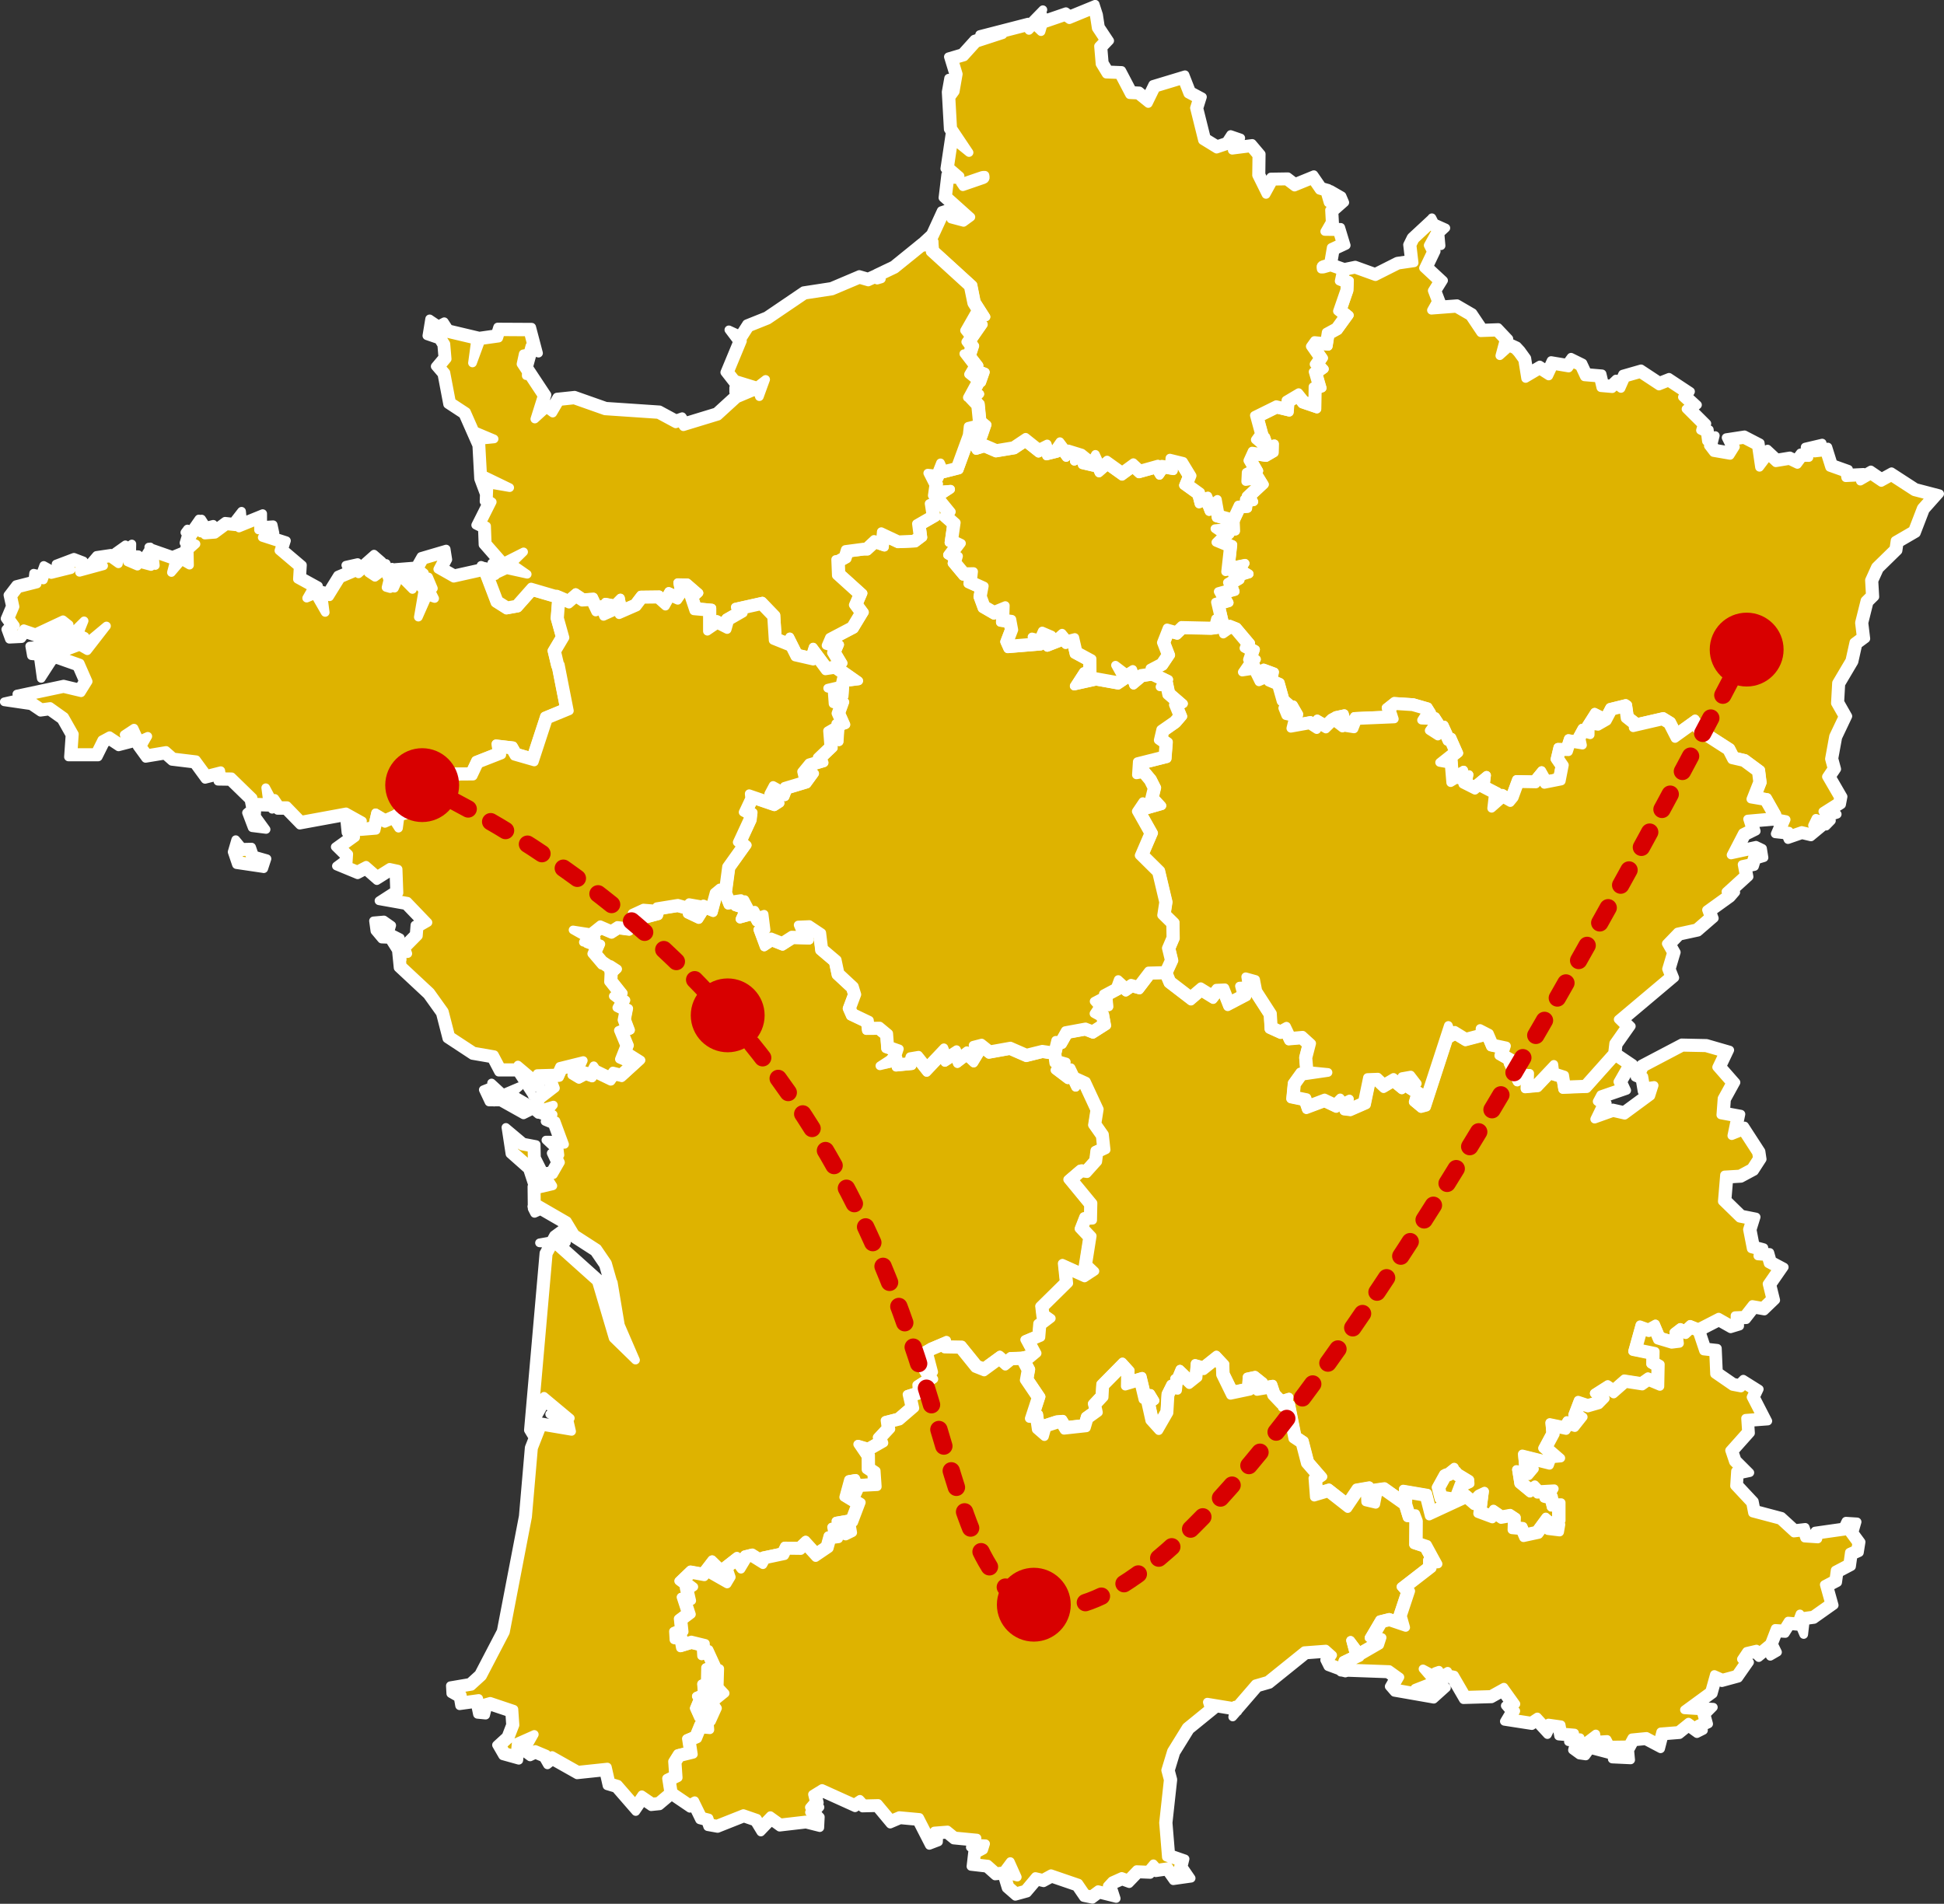 <?xml version="1.0" encoding="UTF-8"?> <svg xmlns="http://www.w3.org/2000/svg" id="Mobil" viewBox="0 0 447.44 438.26"><rect x="0" y="0" width="447.44" height="438.26" fill="#333333" stroke="none"/><defs><style>.cls-1{stroke-dasharray:0 0 0 0 0 0 3.97 5.96 0 0 0 0;}.cls-1,.cls-2,.cls-3{stroke:#d80000;stroke-miterlimit:10;stroke-width:4px;}.cls-1,.cls-3{fill:none;stroke-linecap:round;}.cls-4{fill:#deb300;}.cls-2{fill:#d80000;}.cls-5{fill:#fff;stroke:#fff;stroke-linejoin:round;stroke-width:2px;}</style></defs><path id="Path_1" class="cls-4" d="M325.26,54.83l-.75,1.53,.43,3.73-3.23,.47-5.16,2.6-4.64-1.67-2.65,.55-.49,2.38,1.3,.52-.08,1.88-1.61,4.65,1.49,1.2-2.21,3.05-2,1.1-.39,2.36-2.52-.25-.6,.83,1.85,2.67-.96,1.38,1.01,1.07-1.3,.93,.93,3.21-1.04,.38-.05,4.08-2.63-.9-1.22-1.53-2.32,1.39-.15,1.85-2.5-.6-4.52,2.23,1.12,4.1-.83,1.14,.97,.82,.57-.51,.54,1.56,1.17-.22-.02,1.16-1.48,.86-2.82-.43-.73,1.6,1.27,2.2-1.75,.88-.06,1.21,2.23-.32,.92,1.5-2.99,2.79,.44,.9-1,.18-.12,1.28-1.44,.13-1.46,3.09,.07,1.97-2.86,.27,1.36,.94-1.67,1.64,2.51,1.04-.58,5.28,2.83-.57-.48,.69,1.34,.84-1.98,.61,.42,.76-1.67,.99,.55,1.48-2.54,.7,1.07,1.92-1.85,.55,1.07,4.6,.48,1.62,1.3-.9,1.27,.5,2.85,3.37-.34,.85,1.42,.78-.62,1.85,.71,.35-1.44,2.09,1.76-.27,1.26,2.54,1.89-.82-.29-.92,1.16,.43-.3,1.7,1.76,.75,1.06,3.75,1.69,1.48-1.12,.57,.43,1.06,.97,.21,.49-1.16,.64,1.11-.63,2.56,3.73-.67,1.37,.88,.52-1.04,1.71,1,1.52-1.48,.43-.23,1.2,.92-.25-1.31,1.07-.24,.62,2.12,1.64,.26,.74-1.85,8.18-.35-.63-1.95,1.45-1.15,4.13,.26,3.17,.91,.55,.88-.84,1.33,2.08,.09,.67,1.03-1.15,1.6,.98,.63,.3-1.08,1.15-.17,1.27,2.77h.45l1.31,2.97-2.61,2.07,1.48,.26,.33,3.84,2.05-1.23,.02,.92,1.08-.15-.25,1.36,2.17,1.1,2.08-1.7-.17,1.42,2.92,1.51-.26,2.29,1.87-1.65,1.65,.93,.58-.7,1.3-3.52,3.92,.07,1.43-1.74,1,1.78,3.2-.63,.62-3.13-1.12-1.63,.51-2.11,1.72,.04,.65-1.99,2.29,.37-.2-.95,.98-1.79,1.15,.32,.02-1.3,1.65-2.61,.93,.47-1.1,1.53,.74,.11,1.81-1.04,1.27-2.39,3.25-.8,.08,.06,.38,2.63,1.89,1.48v.26l6.3-1.45,1.57,.96,1.46,2.85,4.26-3.06,1.46,2.13,6.45,4.15,1.03,1.99,2.52,.58,3.29,2.43,.32,2.58-1.38,3.5,2.75,.47,1.94,3.43-.36,1.09,2.36,.45-1.08,2.52,2.12,.23,.38,.9,2.91-1,1.97,.46,2.36-1.95-1.18-.47,.36-.75,1.94,.65,.77-.79-.46-1.12,1.12-.37-1.07-.58,2.87-1.82,.28-1.44-2.72-4.69,1.24-1.84-.62-2.3,.92-5.05,2.24-4.71-1.8-3.16,.25-4.4,3.06-5.14,.91-4.09,1.76-1.3-.42-3.44,1.22-4.91,1.28-1.26-.21-3.56,1.33-2.93,4.25-4.16,.27-1.81,4-2.33,2.03-5.27,2.84-3.18-4.75-1.24-5.42-3.52-2.3,1.26-2.46-1.68-2,1.16-.1-.67-3.25,.16-.19-1-3.52-1.26-1.16-3.7-1.98,.22,.3-.99-2.72,.63-.08,1.46-1.24-.02-1.1,1.48-1.63-.78-3.03,.49-1.97-1.84-1.62,2.16-.59-3.99-3.24-1.68-3.41,.53,.81,1.66-.9,1.44-3.3-.57-.92-1.2,.41-1.61-.96,.12-.22-1.75-.98-.48,.31-1.1-3.5-3.5,1.15-.97-2.08-1.91,.57-.99-4.36-2.87-2.18,.86-4.28-2.82-3.81,1.09-.92,2.07-.92-.71-1.07,1.02-2.04-.18-.53-2.22-3.32-.28-1.07-2.3-2.18-1.08-.93,1.27-3.53-.59-1.05,2.24-1.87-1.19-2.86,1.68-.59-3.65-1.26-1.73-.77-.83-1.63-.75-1.16,1.04,.6-2.24-2.08-2.2-3.55,.13-2.45-3.65-3.37-1.96-4.9,.37,.79-1.4-.94-2.48,1.4-2.26-3.36-3.13,1.76-3.66-.72-1.43,1.06-1.94,.71,.72-.15-1.68,.98-.9-2.07-.93-.39-.76-4.15,3.88Z"></path><g id="Group_5"><g id="Group_4"><path id="Path_2" class="cls-5" d="M329.57,50.13l.61,1.2,2.6,1.16-1.35,1.25,.25,2.82-1.22-1.23-.61,1.12,.71,1.41-1.7,3.55,3.4,3.16-1.49,2.4,.94,2.46-.45,.79,4.12-.31,3.61,2.1,2.36,3.52,3.5-.13,2.43,2.57-.24,.89,.15-.14,2.02,.93,.86,.93,1.34,1.85,.49,3.05,2.49-1.46,1.65,1.05,.97-2.07,3.6,.6,.99-1.36,2.72,1.34,1.02,2.19,3.4,.29,.53,2.22,1.46,.13,1.21-1.16,.76,.58,.76-1.7,4.25-1.22,4.26,2.81,2.18-.86,4.95,3.27-.61,1.05,2.21,2.03-1.17,.98,3.33,3.32-.28,.98,.84,.41,.19,1.53,1.19-.15-.53,2.08,.65,.85,2.78,.48,.58-.92-.99-2.02,4.24-.65,3.61,1.87,.45,3.06,1.24-1.65,2.2,2.05,2.94-.48,1.4,.67,1.01-1.36h1.02l.08-1.34,3.92-.92-.33,1.09,1.64-.18,1.21,3.86,3.55,1.27,.16,.86,3.27-.16,.06,.39,1.64-.95,2.47,1.68,2.29-1.26,5.61,3.64,5.47,1.43-3.32,3.73-2.06,5.35-3.95,2.3-.26,1.74-4.3,4.21-1.24,2.73,.21,3.66-1.34,1.32-1.17,4.68,.44,3.63-1.84,1.36-.89,3.98-3.03,5.12-.23,4.13,1.85,3.26-2.32,4.89-.89,4.87,.65,2.41-1.19,1.77,2.65,4.58-.35,1.84-2.34,1.48,1.34,.73-1.71,.56,.38,.93-1.22,1.25-.35-.12-3.14,2.6-2.07-.49-3.21,1.11-.45-1.06-2.5-.27,1.1-2.57-2.31-.44,.47-1.42-1.72-3.03-3.12-.53,1.56-3.96-.28-2.24-3.03-2.24-2.64-.61-1.07-2.08-6.42-4.13-1.23-1.79-4.31,3.1-1.66-3.24-1.27-.78-6.71,1.55v-.65l-1.85-1.46-.34-2.35-2.57,.64-1.23,2.32-2.09,1.2-1.58-.24-.23,.37v1.82l-1.41-.39-.7,1.28,.32,1.49-2.59-.42-.63,1.94-1.69-.04-.36,1.5,1.11,1.62-.72,3.67-3.88,.77-.82-1.46-1.12,1.36-3.81-.07-1.2,3.27-.9,1.09-1.7-.96-2.58,2.27,.37-3.24-2.92-1.51,.06-.52-1.36,1.12-2.8-1.41,.19-1.05-.95,.13-.02-.62-2,1.2-.36-4.26-2.19-.39,3.18-2.52-1.02-2.32h-.45l-1.25-2.71-.46,.07-.4,1.42-2-1.28,1.26-1.75-.35-.52-2.68-.12,1.13-1.79-.28-.45-2.93-.84-3.89-.25-1.03,.81,.73,2.25-8.52,.36-.77,1.92-2.35-.37-.58-1.98-.14,.03,.41,2.13-1.98-1.52-.08,.04-1.74,1.69-1.58-.92-.53,1.06-1.67-1.07-4.3,.77,.77-3.11-.04-.07-.26,.62-1.63-.36-.7-1.73,.87-.44-1.24-1.09-1.04-3.66-1.9-.81,.18-1.05-2.33,1.01-1.3-2.64-2.54,.39,1.78-2.57-.58-.29,.63-1.86-1.44-.79,.39-.98-2.57-3.05-.91-.36-1.65,1.15-.68-2.31-1.18-5.06,1.71-.51-1.08-1.93,2.62-.73-.51-1.36,1.62-.96-.48-.88,1.52-.47-.85-.53,.07-.1-2.29,.46,.62-5.59-2.86-1.19,1.77-1.75-1.99-1.38,3.75-.36-.05-1.62,1.63-3.46,1.31-.12,.11-1.24,.72-.13-.31-.63,2.96-2.76-.54-.87-2.51,.36,.1-2.1,1.54-.77-1.14-1.96,.99-2.18,3.02,.46,1.08-.63v-.26l-.98,.19-.44-1.25-.33,.3-1.66-1.4,.96-1.32-1.17-4.27,5.05-2.49,2.11,.5,.12-1.52,2.92-1.74,1.4,1.76,1.84,.63,.04-3.73,.93-.34-.9-3.1,1.12-.8-.89-.95,.99-1.43-1.86-2.67,.98-1.35,2.34,.23,.35-2.14,2.12-1.16,1.86-2.58-1.4-1.13,1.7-4.92,.06-1.45-1.36-.54,.64-3.11,3.11-.64,4.57,1.65,5.04-2.54,2.82-.41-.4-3.4,.86-1.74,4.73-4.39Zm1.41,2.65l-1.54-.69-.17-.33-3.61,3.36-.65,1.31,.47,4.07-3.62,.53-5.28,2.66-4.71-1.7-2.19,.45-.34,1.65,1.24,.49-.1,2.31-1.52,4.39,1.59,1.28-2.55,3.53-1.89,1.04-.42,2.59-2.7-.26-.22,.31,1.85,2.66-.93,1.33,1.12,1.19-1.48,1.05,.96,3.32-1.16,.42-.05,4.42-3.42-1.17-1.04-1.31-1.73,1.03-.17,2.17-2.89-.69-3.99,1.97,1.08,3.94-.7,.96,.28,.24,.8-.72,.65,1.86,1.35-.26-.04,2.05-1.87,1.09-2.62-.4-.47,1.02,1.41,2.43-1.96,.99-.02,.31,1.96-.28,1.3,2.13-3.01,2.81,.57,1.16-1.28,.23-.12,1.32-1.57,.14-1.29,2.73,.08,2.32-1.96,.19,.73,.51-1.56,1.54,2.16,.9-.55,4.98,3.37-.68-.88,1.28,1.82,1.14-2.44,.75,.36,.65-1.72,1.03,.59,1.6-2.45,.68,1.06,1.91-2,.59,.96,4.13,.28,.94,.95-.66,1.64,.65,3.12,3.7-.28,.71,1.4,.77-.62,1.83,.83,.42-1.11,1.61,.97-.15,1.21,2.45,1.05-.45-.46-1.46,2.5,.93-.3,1.72,1.61,.68,1.08,3.84,1.83,1.6,.12-.28,1.24,2.15-.5,2.01,3.17-.57,1.07,.68,.51-1.02,1.84,1.08,1.3-1.26,.77-.42,.41,.31-.1-.5,2.01-.44,.67,2.27,.93,.15,.71-1.78,7.85-.33-.54-1.66,1.87-1.48,4.38,.28,3.4,.98,.82,1.31-.55,.87,1.47,.07,1,1.53-.45,.63,1.43-.21,1.3,2.82h.46l1.6,3.62-2.04,1.62,.76,.14,.29,3.42,2.1-1.26,.03,1.22,1.21-.17-.3,1.67,1.55,.78,2.79-2.29-.28,2.31,2.92,1.51-.15,1.34,1.16-1.02,1.59,.9,.26-.32,1.39-3.77,4.04,.08,1.74-2.12,1.18,2.1,2.52-.5,.51-2.6-1.12-1.64,.65-2.72,1.75,.04,.67-2.05,1.99,.32-.09-.42,1.26-2.3,.91,.25v-.8l1.98-3.11,1.85,.93-.75,1.04,1.08-.62,1.3-2.46,3.68-.91,.45,.31,.38,2.64,1.8,1.42,6.01-1.38,1.86,1.14,1.26,2.46,4.2-3.02,1.69,2.47,6.48,4.17,.98,1.91,2.39,.55,3.55,2.62,.36,2.92-1.2,3.05,2.38,.4,2.17,3.83-.24,.77,2.41,.46-1.06,2.47,1.74,.19,.31,.74,2.6-.9,1.87,.44,1.51-1.26-.9-.35,.79-1.63,2.07,.69,.32-.33-.54-1.32,.53-.18-.8-.44,3.41-2.16,.2-1.05-2.78-4.79,1.28-1.91-.59-2.18,.95-5.23,2.16-4.54-1.74-3.06,.26-4.67,3.07-5.19,.93-4.19,1.67-1.24-.39-3.24,1.28-5.13,1.22-1.2-.2-3.46,1.42-3.13,4.2-4.11,.28-1.89,4.06-2.36,2-5.19,2.36-2.64-4.04-1.05-5.24-3.4-2.3,1.27-2.46-1.67-2.37,1.37-.14-.95-3.23,.16-.22-1.15-3.48-1.24-1.12-3.55-2.33,.26,.27-.88-1.5,.35-.09,1.56-1.46-.02-1.19,1.61-1.86-.89-3.11,.51-1.74-1.63-2.01,2.67-.73-4.92-2.87-1.48-2.58,.4,.63,1.3-1.23,1.96-3.82-.66-1.18-1.55,.29-1.13-.73,.09-.26-1.99-1.11-.54,.35-1.22-3.68-3.67,1.13-.95-1.96-1.8,.54-.93-3.75-2.47-2.18,.86-4.31-2.84-3.36,.96-1.08,2.43-1.08-.83-.92,.88-2.63-.23-.53-2.22-3.25-.27-1.12-2.4-1.65-.81-.86,1.18-3.46-.58-1.13,2.41-2.09-1.33-3.22,1.9-.69-4.25-1.17-1.61-.68-.74-1.24-.58-2.16,1.94,.96-3.59-1.74-1.83-3.61,.13-2.54-3.79-3.14-1.82-5.67,.43,1.13-2.01-.95-2.49,1.32-2.12-3.33-3.1,1.81-3.77-.73-1.44,1.51-2.75,.21,.21-.05-.54,.6-.55Zm-34,111.15l.37-.88-.84,.42,.16,.39,.3,.07Z"></path></g></g><path id="Path_3" class="cls-4" d="M165.76,204.95l-.9,.75-.99,3.68-1.71-.71-1.47,2.32-1.7-.8,1.25-1.66-1.41-.24-.7,.7-2.09-.57-4.46,.72-.38,1.22-2.51,.67,.74-1.4-1.2-.1-2.1,.97,.44,1.58-1.88,1.77-2.43-.31-1.5,.96-2.48-1.07-2.22,1.77-1.49-.23,1.11,.62-.5,.8,1.03,.03-.39,.54,1.76,.66-.79,1.8,1.9,2.23h.14l1.35,.91h.24l.89,.58-.68,.63,.03,.2-.08,1.85,2.17,2.73-.8,.69,1.45,1.13-.74,1.34,1.46,.72-.44,2.28,.79,2.13-1.48,.59,1.34,3.23-1.12,2.83,.71,.31,.5-1.1,2.26,1.43-3.68,3.36-1.71-.42-.82,1.15-3.6-1.74-.15-.21-.64,1.21-1.25-.46-1.53,.81-1.01-.61,1.07-2.39-4.22,1.04-.72,1.6-1.39,.03-.61,.71,.79,2.08-3.07,2.37-1.27,2.36,1.06,.9,1.94-.58-.8,.94,1.53,.53-.48,1,1.42,.57,1.66,4.51-2.3-.02,1.23,1.17,.18,1.45-.75,.2,.86,1.83-1.36,2.38-2.17,.28,1.53,2.46-3.53,.82,.05,4.55,.5,.98-.39-.99,.93-.2,6.2,3.59,1.82,3.02,5.12,3.31,2.2,3.22,1.35,4.73h.02l1.59,9.49,2.5,5.8-3.24-3.16-3.89-13.06-8.94-8.01,.46-.9-.86-.06,1.31-.23-.72-1.81-1.14,.84-2.12,3.91-3.56,40.52,.52,.85,.48-3.73,2.22-3.95,4.55,3.79-1.21,.02,1.76,.83,.47,2.04-6.46-1.09-2.15,5.47-1.36,15.79-5.1,26.52-5.23,10.04-2.29,2.09-4.13,.7,.06,1.09,1.68,.95,.28,1.59,3.58-.49,.54,2.57,1.09,.11,.46-1.8,.94-.26,4.99,1.67,.22,3.2-1.11,2.86-2,1.83,1.12,1.95,2.93,.82,.33-3.07,2.49-1.11-1.31,2.32,1.59,1.16,1.15-.54,2.22,.93,.73,1.27,.95-.75,5.83,3.28,6.45-.68,.76,3.31,1.83,.55,4.31,4.96,1.56-2.29,2.16,1.48,1.64-.16,2.77-2.34-.48-3.14,1.58-.77-.23-3.31,.93-1.48,2.75-.68-.44-2.9,1.6-.68,.98-2.38,1.69,.14-.18-2.14,.81,.2,1.09-2.42-.98-1.44,2.58-2.09-1.13-1.21,.1-3.41-2.27,1.61,.05-2.44,1.62-.42-1.63-3.55-.93,.22-.1-1.81-2.75-.67-2.09,.64-.29-1.55-1.1-.12-.07-1.16,1.35-.55-.26-2.46,1.88-1.41-1.08-3.33,1.12-.08-.52-2.25,.76-.5-1.81-1.38,2.04-1.96,2.85,.51,2.03-2.63,1.47,1.43-.94,1.17,2.72,1.55,.58-.97-.7-2.11,2.43-1.9,1.01,1.36,1.2-2,1.34-.33,2.37,1.48,.48-.89,4.36-.93,.64-1.29,3.23,.04,1.26-1.19,2.41,2.64,2.6-1.77,.6-2.16,1.41-.17-.3-1.54,2.49,.8,1.09-.53-.3-1.76-1.09-.43,1.81-.31,1.5-3.95-2.76-1.68,.92-3.36,.82-.14,.71,1.85,.36-.78,3.73-.19-.2-2.9-1.29-.85-.02-2.91-1.21-1.77,1.15,.34,3.03-1.73-.33-.96,2.01-2.17-.2-1.48,2.57-.66,3.13-2.68-.6-2.67,2.31-.72-.14-1.56,2.67-1.71-.95-1.52,.98-.29-.96-3.68-.14-.57,1.29-.74h0l3.07-1.3,.26,.84,3.43,.06,3.55,4.38,1.76,.7,3.61-2.63,1.35,1.21,1.29-1.05,2.57-.08,1.35-.35,.29,.07,1.13-.94-1.51-2.82,2.54-1.07,.22-2.64,1.8-1.37-1.08-.76-.23-1.95,5.64-5.57-.38-3.64,4.5,2.03,1.62-1.07-1.39-1.31,1.03-6.55-1.92-2.03,.84-2.17,1.21-.07,.07-3.31-4.61-5.6,2.32-1.99,.15-.03,1.08,.15,2.18-2.43,.26-2.1,1.61-.75-.34-3.08-1.76-2.5,.53-3.39-2.85-6.12-1.73-.79-.34,.64-1.15-2.38-.78,1.04-2.13-1.62,1.07-1.43-1.58-.45-.24-1.89-2.86-.43-3.68,.91-3.73-1.63-4.76,.86-1.91-1.52-1.21,.31,.43,1.22-1.06,1.73-1.48-1.39-1.94,1.49-.65-1.64-2.2,1.42-.65-1.68-3.77,3.97-2.09-2.64-1.39,.24-.33,1.16-2.9,.28-.32-1.2-1.06,.25,.02-.02,.62-.83,.53-1.57-2.08-.74-.22-2.89-1.76-1.44-2.49,.02-.19-1.52-3.54-1.68-.62-1.39,1.2-3.2-.49-1.62-3.32-3.08-.64-3-3.13-2.66-.43-3.5-2.52-1.68-1.7,.07,1.03,2.44-3.15-.08-2.29,1.46-2.5-.99-1.42,.93-1.1-2.98,.72-.4-.32-2.63-1.18,.43-.79-1.44-2.27,.61,.74-1.62-.62-1.18-.67,.7-.93-.31,.18-.89-2.04,.3-.89-2.24-1.21-.55h0Zm-52.12,45.47l-1.73,.69,.96,2.04h2.45l5.19,2.89,1.97-.98-3.9-2.26-2.04,.37-.48-.61,.9-.81-3,1.28-.66-1.24,1.59-.23-1.25-1.15h0Zm3.52,10.28l.71,4.61,4.01,3.56,1.3,3.96,1.52-2.94-1.7-3.37-.06-2.69-2.64-.5-3.14-2.63Zm44.85,127.78l.32,.16,.2,2.93-.56-.13-.82-.79,.99-.4-.13-1.77Zm-.67,2.96l.2,.13,.85,2.07-1.42,1.02-.64-1.44,.66-1.58,.24-.18,.11-.02Z"></path><path id="Path_4" class="cls-5" d="M165.58,204.45h.29l1.5,.68,.82,2.06,2.36-.34-.24,1.15,.21,.07,.93-.98,1.06,2.01-.4,.88,1.63-.44,.77,1.41,1.37-.49,.44,3.59-.64,.36,.73,1.99,1.11-.73,2.5,.99,2.2-1.4,2.53,.07-1.01-2.39,2.59-.1,2.84,1.9,.44,3.54,3.11,2.64,.64,3.02,3.31,3.07,.58,1.92-1.19,3.17,.46,1.04,3.62,1.72,.17,1.35h2.22l2.06,1.68,.21,2.78,2.24,.8-.65,1.93,.26-.06,.34,1.26,2.14-.2,.32-1.13,1.99-.34,1.92,2.42,3.91-4.13,.71,1.85,2.19-1.42,.63,1.59,1.76-1.35,1.34,1.26,.61-1-.53-1.53,1.97-.51,1.93,1.53,4.68-.84,3.72,1.63,3.61-.89,3.33,.5,.24,1.94,1.97,.56-1.21,1.61,1.33,1.01,.97-1.3,1.08,2.24,.1-.19,2.33,1.06,2.99,6.43-.53,3.34,1.71,2.44,.39,3.56-1.68,.78-.25,1.98-2.46,2.74-1.22-.17-1.83,1.58,4.42,5.37-.08,3.95-1.36,.07-.61,1.58,1.87,1.98-1.03,6.53,1.65,1.57-2.38,1.56-3.95-1.78,.31,3.01-5.64,5.56,.17,1.48,1.45,1.03-2.16,1.65-.23,2.72-2.31,.97,1.44,2.69-1.64,1.37-.41-.1-1.28,.33-2.46,.08-1.49,1.21-1.37-1.23-3.5,2.56-2.13-.85-3.48-4.3-3.56-.06-.21-.66-2.57,1.08-.91,.52,.05,.2,1.08,4.15-.82,.24,.86,1.39-2.83,1.81,.15,1.66-2.25,.71,.56,2.51-3.44,2.96-2.25,.58,.18,1.27-1.97,2.12,.37,1.07-3.57,2.04h-.01l.51,.74,.02,2.8,1.27,.84,.25,3.65-3.94,.2-.73,1.58-.99-2.56-.1,.02-.74,2.69,2.81,1.71-1.75,4.61-.61,.11,.38,2.23-1.61,.79-1.87-.61,.24,1.23-1.61,.2-.56,2.01-3.11,2.11-2.36-2.59-1.04,.98-3.12-.04-.61,1.22-4.37,.93-.63,1.15-2.64-1.64-.93,.23-1.48,2.46-1.15-1.55-1.75,1.37,.66,1.99-.95,1.58-3.66-2.08,1.03-1.28-.74-.72-1.87,2.43-2.9-.52-1.44,1.38,1.91,1.45-1.05,.7,.57,2.48-1.07,.08,1,3.07-1.94,1.45,.27,2.55-1.37,.56,.02,.38,1.05,.12,.26,1.36,1.69-.52,3.24,.79,.09,1.58,.74-.18,2.05,4.47-1.83,.48-.02,1.07,2.27-1.61-.12,4.21,1.36,1.45-2.64,2.14,.88,1.3-1.38,3.05-.54-.13,.17,2.04-1.91-.16-.91,2.23-1.43,.61,.45,2.96-3,.74-.73,1.17,.24,3.48-1.55,.76,.47,3.06-3.11,2.62-1.98,.2-1.9-1.3-1.64,2.41-4.64-5.34-1.97-.59-.72-3.16-6.17,.65-5.68-3.2-1.14,.9-.93-1.62-1.85-.78-1.21,.57-2.18-1.59,.78-1.39-.85,.38-.36,3.37-3.7-1.03-1.43-2.48,2.21-2.02,1.02-2.65-.19-2.76-4.53-1.52-.52,.14-.49,1.93-1.88-.18-.52-2.47-3.59,.49-.32-1.83-1.71-.97-.1-1.81,4.42-.75,2.12-1.93,5.16-9.9,5.08-26.42,1.37-15.83,.88-2.23-1.07-1.77,3.58-40.79,1.19-2.19-2.21-.14,2.53-.45,.72-1.33,1.75-1.28,1.19,2.98-.7,.12-.29,.57,8.76,7.85,.04,.14,3.85,12.94,1.34,1.31-1.53-3.54-1.56-9.34-1.38-4.82-2.1-3.07-5.13-3.31-1.81-3.01-5.93-3.43-.16,.03,.18,.44-.91,.41-.55-1.09v-.3l-.08-.19,.07-.02-.05-4.55,.27-.06-1.27-3.88-4.05-3.59-.93-6.1,4.05,3.4,2.91,.55,.06,2.98,1.65,3.28,1.64-.21,1.11-1.94-1-2.13,.9-.25-.1-.85-2.02-1.91,2.85,.02-1.34-3.63-1.7-.7,.47-.98-1.69-.59,.18-.21-.57,.17-1.15-.98h0l-2.2,1.09-5.31-2.97h-1.39l-.07,.03v-.03h-1.17l-1.32-2.81,1.91-.76v-.8l2.64,2.43,3.74-1.59-2.79,2.51h0l1.93-.35,3.93,2.28,1.19-2.21,2.86-2.21-.76-2.02,.94-1.11,1.3-.03,.69-1.53,5.45-1.35-1.32,2.92,.39,.23,1.48-.79,1.05,.39,.82-1.56,.54,.79,3.1,1.5,.77-1.08,1.79,.44,3-2.73-1.23-.77-.47,1.03-1.61-.7,1.22-3.09-1.45-3.51,1.5-.6-.67-1.8,.4-2.04-1.59-.78,.79-1.42-1.6-1.24,.89-.77-1.99-2.5,.09-1.98-.07-.42,.41-.38-.23-.15h-.24l-1.35-.91h-.23l-2.25-2.64,.7-1.6-1.88-.71,.22-.31-.96-.03,.68-1.1-3.07-1.72,4,.62,2.28-1.82,2.51,1.08,1.43-.92,2.37,.3,1.49-1.4-.47-1.69,2.6-1.2,2.09,.17-.56,1.07,1.14-.3,.39-1.25,4.87-.79,1.91,.52,.68-.68,2.48,.43-1.37,1.82,.74,.35,1.46-2.3,1.57,.65,.88-3.28,1.17-.96Zm1.01,1.42l-.75-.34-.54,.45-1.1,4.07-1.84-.76-1.48,2.34-2.65-1.25,1.13-1.5-.35-.06-.72,.73-2.26-.62-4.04,.65-.37,1.19-3.88,1.03,.92-1.74-.31-.03-1.6,.73,.4,1.46-2.27,2.14-2.48-.32-1.57,1-2.45-1.05-2.15,1.72h-.01l-.12,.2,1.11,.04-.56,.77,1.64,.62-.88,1.99,1.54,1.82h.06l1.35,.91h.23l1.56,1.01-.96,.89-.08,1.7,2.35,2.96-.7,.6,1.31,1.02-.69,1.25,1.33,.66-.49,2.52,.92,2.45-1.47,.58,1.22,2.95-.55,1.39,3.19,2.01-4.37,3.98-1.64-.4-.87,1.22-3.75-1.81-.56,1.06-1.45-.53-1.58,.84-1.63-.98,.84-1.85-2.98,.74-.75,1.66-1.49,.04-.27,.32,.81,2.15-3.28,2.53-1.03,1.91,.54,.46,3.3-.99-1.43,1.68,1.37,.48-.49,1.02,1.13,.45,1.99,5.4h-1.76l.44,.4,.25,2.06-.59,.16,.72,1.53-1.62,2.82-1.64,.21,1.5,2.38-3.82,.89,.04,3.55,.62-.13,6.48,3.75,1.83,3.03,5.11,3.3,2.3,3.37,1.28,4.47h.07l1.64,9.82,3.48,8.06-5.14-5.01-3.86-13.04-9.12-8.17,.29-.57-.95-.06-1.31,2.41-3.23,36.81,2.27-4.03,6.04,5.04h-.41l.02,.02,.69,3.01-6.8-1.15-1.97,5.03-1.36,15.74v.03l-5.11,26.59-5.31,10.19-2.47,2.25-3.83,.65,.02,.37,1.65,.93,.24,1.35,3.56-.49,.56,2.67,.3,.03,.42-1.66,1.37-.38,5.45,1.83,.25,3.64-1.19,3.08-1.79,1.64,.82,1.43,2.16,.61,.3-2.77,4.14-1.84-1.83,3.25,.99,.72,1.08-.51,2.58,1.08,.53,.91,.76-.6,5.98,3.37,6.73-.71,.79,3.46,1.69,.51,3.98,4.58,1.48-2.17,2.43,1.66,1.31-.13,2.44-2.06-.5-3.23,1.6-.78-.22-3.13,1.12-1.79,2.5-.62-.43-2.83,1.77-.75,1.04-2.53,1.47,.12-.19-2.24,1.08,.26,.81-1.79-.89-1.31v.21l-.8-.19,.74,1.8-2.24,1.6-.98-2.19,.8-1.91,.31-.23-.64-.61,1.37-.55-.17-2.27,1.36,.67,.22,3.26,2.36-1.91-.91-.97,.08-2.62-2.26,1.6,.08-3.81,1.4-.36-1.21-2.62-1.11,.27-.11-2.04-2.26-.55-2.5,.76-.33-1.74-1.15-.13-.12-1.93,1.34-.54-.25-2.37,1.82-1.37-1.17-3.6,1.18-.09-.46-2.02,.46-.3-1.72-1.31,2.65-2.54,2.8,.5,2.18-2.84,2.2,2.14-.86,1.07,1.79,1.02,.21-.35-.74-2.23,3.11-2.43,.87,1.17,.92-1.53,1.74-.43,2.1,1.31,.34-.62,4.35-.92,.67-1.35,3.34,.04,1.49-1.4,2.46,2.7,2.09-1.42,.64-2.3,1.21-.15-.36-1.84,3.1,1,.57-.28-.19-1.11-2.5-.98,3.3-.57,1.25-3.3-2.74-1.67,1.1-4.03,1.54-.26,.44,1.14,3.51-.18-.15-2.14-1.3-.86-.02-3.03-1.9-2.8,2.28,.67,2.48-1.42-.29-.85,2.05-2.21-.23-1.68,2.89-.74,2.81-2.42-.64-2.82,2.36-.74-.13-1.46,2.51-1.6-1.04-1.67,1.15-.34-.84-3.22-.23-.93,1.73-.99h.04l3.48-1.47,.32,1.02,3.3,.06,3.61,4.46,1.38,.55,3.71-2.71,1.34,1.2,1.09-.89,2.68-.09,1.42-.37,.17,.04,.62-.52-1.58-2.94,2.76-1.16,.21-2.56,1.43-1.09-.7-.5-.28-2.41,5.65-5.57-.44-4.26,5.04,2.27,.87-.57-1.12-1.06,1.04-6.56-1.97-2.08,1.08-2.77,1.07-.06,.05-2.66-4.8-5.84,2.79-2.39,.36-.08,.91,.13,1.9-2.12,.28-2.22,1.54-.71-.28-2.59-1.8-2.56,.54-3.44-2.7-5.82-1.14-.52-.59,1.09-1.22-2.52-.59,.79-2.93-2.22,.93-1.24-1.2-.34-.23-1.84-2.38-.36-3.75,.93-3.75-1.64-4.83,.87-1.89-1.5-.44,.11,.33,.93-1.5,2.46-1.62-1.52-2.13,1.64-.67-1.69-2.2,1.42-.58-1.52-3.62,3.82-2.27-2.86-.78,.13-.34,1.18-3.66,.35-.3-1.14-3.41,.82,2.38-1.55,.52-.69,.34-1.02-1.93-.68-.23-3-1.45-1.19-2.75,.02-.21-1.69-3.46-1.64-.77-1.75,1.21-3.23-.4-1.33-3.34-3.1-.64-2.99-3.15-2.67-.43-3.47-2.19-1.46-.81,.03,1.05,2.48-3.77-.1-2.38,1.52-2.49-.99-1.73,1.14-1.47-3.97,.8-.45-.2-1.68-.99,.36-.8-1.47-2.92,.79,1.08-2.37-.18-.35-.41,.43-1.65-.55,.13-.62-1.73,.25-.99-2.42Zm-52.81,45.36l-.24-.22-.95,.38v.02l1.19-.17Zm.4,1.17l.78-.33-.89,.13,.11,.21Zm7.24,2.64l-2.93-1.7-1.37,.25,3.4,1.9,.9-.45Zm1.02,9.21l-2.37-.45-2.22-1.86,.48,3.12,3.98,3.53,.97,2.96,.85-1.65-.02-.04-.02-.03h0l-1.6-3.17-.05-2.4Zm3.23,8.09l-.92-1.47-.99,1.91,1.91-.45Zm3.31,12.85l-.26-.64-.53,.39-.24,.43,1.02-.18Zm-.44,40.33l-3.05-2.54-1.88,3.34-.43,3.35,.96-2.43,6.12,1.04-.25-1.08-3.49-1.64,2.02-.03Zm33.22,67.95l-.5-1.22-.41,.97,.3,.68,.61-.43Z"></path><path id="Path_5" class="cls-4" d="M268.35,223.89l-3.77,.1-2.54,3.33-1.62-.45-1.28,.89-1.54-1.4-.48,1.32-2.63,1.4,.12,1.57-.78-.63-1.19,.61,.88,.98-1,1.51,1.27,.7,.37,2.04-2.66,1.69-1.69-.67-4.3,.79-1.28,2.27h-.84l-.61,2.49,.24,1.89,1.58,.45-1.07,1.43,2.13,1.62,.78-1.04,1.15,2.38,.34-.64,1.73,.79,2.85,6.12-.53,3.39,1.76,2.5,.34,3.08-1.61,.75-.26,2.1-2.18,2.43-1.08-.15-.15,.03-2.32,1.99,4.61,5.6-.07,3.31-1.21,.07-.85,2.17,1.92,2.03-1.03,6.55,1.39,1.31-1.63,1.07-4.49-2.03,.38,3.64-5.64,5.56,.23,1.95,1.08,.76-1.8,1.37-.22,2.64-2.54,1.07,1.51,2.81-1.13,.94-.29-.07-1.35,.35,1.41,2.65-.4,2.25,2.74,4.06-1.43,4.39,.99,.05,.4,2.72,1.15,.99,.43-1.54,2.67-.87,1.08-.1,.88,1.43,4.48-.48,.53-1.83,2.07-1.49-.35-1.59,1.72-1.84,.15-2.58,4.5-4.58,1.27,1.4-.05,2.69,2.95-.89,.98,4.07,1.1-.2,.57,.93-.87,.61,.85,3.89,1.53,1.7,1.95-3.41,.24-4.04,.89-1.8,.9,.19,.16-1.53h.2l.76-1.81,2.06,1.97,1.5-1.2,.2-2.3,1.49,.42,2.91-2.31,1.5,1.6,.06,2.08,2.08,4.26,3.77-.79,.17-2.38,1.24-.26,1.48,1.18-.23,1.34,2.62-.45,.61,1.79,1.65,1.73,1.14-.36-.24,1.17,.85,.17,1.42,7.13,1.69,1.12,1.21,4.69,2.75,3.18-.97,.67,.26,3.43,2.79-.84,4.34,3.4,2.36-3.48,2.24-.38,.12,2.66,1.45,.34,.52-2.62,1.77-.25,4.91,3.47,.04-2.82,4.7,.8,1.03,4.07,8.2-3.8,1.66,1.43,1.45-1.52,.54-.25-.5,3.94,2.64,.99,.67-.95,1.67,1.15,1.94-.35,1.01,.66-.07,2.13,1.79,.17,.67,1.53,2.95-.63,2.05-2.78,1.29,1.12-.29,.82,1.61,.2,.14-.81-1.34-.38,1.47-1.17v-3.36h-1.34l-.36-1.6-.98-.26,.72-1.3-2.77,.15-.9-.98-.96,.62-2.14-1.76-.38-2.39,1.97,.28,.71-.84-1.14-.5-.22-2.45,5.32,1.32,.49-1.36,1.21-.11-2.28-1.98,1.73-3.23-.17-1.9,2.93,.61,.69-1.1,1.37,.41,1.4-1.76-1.08-.76,.96-2.54,1.9,.62,2.33-.67,.99-1.01-1.05-1.11,2.32-1.48,1.32,.94,2.64-2.31,3.86,.59,1.5-1.05,2.19,.91,.08-4.05-1.21-.7,.04-2.16-4.07-.84,1.4-5.02,1.65,.6,1.34-.73,1.08,2.55,2.94,.88,1.21-.15-.21-1.82,1.03-.79,1.07,.46,1.24-1.16,1.8,.71,4.65-2.39,2.76,1.56,1.5-.46v-1.52l1.8-.07,1.91-2.44,2.33,.4,2.22-2.13-.84-3.45,2.62-3.79-2.48-1.32-.5-1.77-1.72-.12,.18-1.08-1.85-.5-.79-4.02,.78-2.52-2.88-.57-3.68-3.59,.45-5.42,3.16-.19,2.84-1.53,1.62-2.51-.22-1.52-3.49-5.4-2.01,.8,.78-3.73-3.45-.64,.24-3.24,2.07-3.76-3.2-3.66,1.68-3.53-4.7-1.35-5.56-.11-9.08,4.77-1.09,2.37,.93,.41,.44,2.56,1.67-.23-.48,1.52-5.69,4.19-2.6-.59-3.22,1.15,1.26-2.6-1.03-.74,.52-.98,4.92-1.69-.76-1.67,2.31-4.03-3.58-2.42-6.65,7.43-4.91,.19-.39-2.38-2.29-.73-.12-1.01-3.55,3.74-2.22,.2,.05-2.52h-1.3l-.44-1.59-.7,1.84-1.44-2.94,.54-.59-2.65-1.52,.53-1.63-2.67-.57-1-2.35-1.3-.66-.04,.75-3.74,.98-2.47-1.52-1.15,.69-.33-.87-5.49,16.83-.73,.2-1.33-1.1,.57-1.9-1.93-1.26,1.06-.97-1.05-1.35-1.45,.26-.65,1.75-1.7-1.39-2.19,1.29-1.54-1.45-1.81,.07-1.12,5.4-3.31,1.45-.87-.11,.15-1.42-.97,.48-.61-.82-1,1.01-2.57-1.22-3.86,1.44-.57-1.64-2.81-.57,.3-3.02,1.62-2.25,1.98-.29-.67-.07-.3-3.43,.8-3.12-1.69-1.53-2.76,.24-1.03-2.13-1.14,.62-2.17-.98-.18-3.13-3.35-5.19-.46-2.37-1.24-.34,.28,1.85-1.68,.07,.45,1.67-3.54,1.85-1.23-3.09-1.41,.07-1.1,1.42-2.65-1.63-2.36,2.01-4.83-3.7-.91-2.17h0Zm66.16,114.7l.14,.36,.35,.04,.41,.48,2.39,1.45,.02,.28-1.63,.76-1.24,3.22-3.32-.56-.53-2.14,1.24-2.24,.3-.53,.26-.14,.56-.14,1.04-.84Z"></path><path id="Path_6" class="cls-5" d="M268.35,223.39h.34l.99,2.35,4.4,3.37,2.33-1.99,2.58,1.59,.97-1.25,2-.09,1.16,2.91,2.7-1.41-.51-1.89,1.75-.08-.31-2.07,2.28,.63,.5,2.58,3.37,5.22,.18,2.96,1.67,.76,1.38-.76,1.1,2.3,2.63-.23,2.07,1.88-.86,3.33,.25,2.93,4.37,.42-5.85,.85-1.41,1.97-.24,2.44,2.64,.54,.49,1.43,3.58-1.34,2.44,1.16,1.16-1.17,.71,.95,1.42-.71-.2,1.85,.25,.03,2.95-1.29,1.15-5.53,2.41-.09,1.42,1.34,2.17-1.27,1.43,1.17,.51-1.36,2.03-.36,1.51,1.96-.92,.84,1.7,1.11-.58,1.94,.87,.72,.22-.06,5.85-17.93,.62,1.64,.89-.54,2.55,1.57,3.18-.84,.06-1.15,2.15,1.09,.97,2.28,2.96,.64-.57,1.77,2.84,1.63-.73,.8,.79,1.6,.83-2.2,.74,2.71h1.43l-.05,2.46,1.48-.14,4.15-4.38,.21,1.75,2.27,.73,.37,2.24,4.26-.16,6.8-7.6,4.33,2.92-2.41,4.21,.89,1.94-5.25,1.81-.23,.42,1.01,.73-.91,1.88,2.2-.79,2.52,.57,5.37-3.95,.19-.61-1.36,.19-.47-2.77-1.15-.51,1.37-2.99,9.35-4.91,5.75,.12,5.33,1.54-1.79,3.77,3.22,3.67-2.18,3.97-.2,2.69,3.52,.65-.69,3.33,1.53-.61,3.78,5.83,.27,1.81-1.8,2.78-3.04,1.63-2.84,.17-.4,4.76,3.41,3.33,3.28,.65-.91,2.93,.7,3.59,1.99,.54-.16,.99,1.53,.11,.54,1.9,2.78,1.48-2.82,4.07,.86,3.52-2.61,2.51-2.28-.4-1.87,2.39-1.54,.06v1.41l-2.07,.63-2.72-1.53-4.61,2.37-1.71-.68-1.25,1.16-1.1-.47-.57,.44,.24,2.03-1.81,.22-3.26-.98-.95-2.26-1.05,.57-1.35-.49-1.11,3.98,3.95,.81-.04,2.28,1.21,.7-.1,5.08-2.61-1.09-1.44,1.01-3.83-.58-2.76,2.42-1.37-.97-1.53,.97,.96,1.02-1.42,1.45-2.6,.75-1.6-.52-.65,1.73,1.19,.85-1.93,2.44-1.33-.4-.67,1.07-2.61-.54,.12,1.38-1.61,3.01,2.87,2.49-2.07,.18-.54,1.49-5.07-1.26,.13,1.45,1.48,.65-1.32,1.57-1.57-.22,.25,1.53,1.72,1.41,1.01-.65,1.03,1.11,3.45-.19-.85,1.53,.65,.17,.34,1.5h1.45v4.1l-.9,.71,.84,.23-.3,1.73-2.7-.33,.38-1.09h-.01l-.37-.11,.13-.1-.38-.33-1.84,2.5-3.53,.76-.71-1.64-1.96-.18,.07-2.32-.61-.4-1.95,.35-1.42-.98-.6,.86-3.38-1.26,.4-3.18-1.31,1.38-1.77-1.53-8.46,3.92-1.1-4.34-3.81-.64-.05,3.19-5.52-3.9-1.22,.17-.55,2.78-2.32-.55-.11-2.47-1.47,.25-2.54,3.75-4.56-3.57-3.14,.94-.33-4.33,.74-.51-2.46-2.84-1.2-4.62-1.7-1.13-1.39-7-1.02-.2,.17-.82-.62,.2-1.94-2.04-.5-1.49-2.9,.5,.3-1.74-1.06-.85-.64,.14-.17,2.38-4.52,.95-2.3-4.7-.06-2-1.06-1.13-2.75,2.19-1.16-.32-.16,1.91-2.01,1.61-1.85-1.77-.6,1.45h-.08l-.17,1.64-1.07-.22-.68,1.36-.24,4.05-2.36,4.11-2.08-2.31-.95-4.35,.76-.53-.14-.24-1.23,.23-.96-4.02-3.1,.93,.06-3.18-.78-.86-4,4.07-.15,2.57-1.67,1.79,.37,1.66-2.2,1.58-.58,1.98-5.12,.55-.88-1.43-.71,.06-2.36,.77-.57,2.04-1.89-1.63-.37-2.5-1.23-.06,1.55-4.78-2.72-4.03,.41-2.28-1.63-3.06,2.09-.54,.17,.04,.62-.52-1.58-2.94,2.76-1.16,.21-2.56,1.43-1.09-.7-.5-.28-2.41,5.65-5.57-.44-4.26,5.04,2.27,.87-.57-1.12-1.06,1.04-6.56-1.97-2.08,1.08-2.77,1.07-.06,.05-2.66-4.8-5.84,2.79-2.39,.36-.08,.91,.12,1.9-2.12,.28-2.22,1.54-.71-.28-2.59-1.8-2.56,.54-3.44-2.7-5.81-1.14-.52-.59,1.09-1.22-2.52-.59,.79-2.93-2.22,.93-1.24-1.2-.34-.29-2.31,.72-2.95h.94l1.25-2.24,4.67-.86,1.58,.62,2.16-1.37-.27-1.47-1.54-.85,1.09-1.64-1.05-1.17,2.05-1.06,.13,.11-.06-.73,2.75-1.47,.68-1.84,1.8,1.64,1.15-.79,1.52,.42,2.48-3.25,4-.12Zm5.76,7.01l-5.25-4.03-.83-1.98-3.18,.08-2.6,3.41-1.73-.48-1.42,.98-1.29-1.17-.3,.8-2.51,1.34,.19,2.4-1.43-1.16-.32,.17,.7,.78-.92,1.38,1.01,.56,.47,2.6-3.16,2.01-1.79-.71-3.93,.72-1.31,2.32h-.74l-.49,2.03,.18,1.47,1.97,.56-1.21,1.61,1.33,1.01,.97-1.3,1.08,2.24,.1-.19,2.33,1.06,.08,.17,2.91,6.26-.53,3.34,1.71,2.44,.39,3.56-1.68,.78-.25,1.98-2.46,2.74-1.22-.17-1.83,1.57,4.42,5.37-.08,3.95-1.36,.07-.61,1.58,1.87,1.98-1.03,6.53,1.65,1.57-2.38,1.56-3.95-1.78,.31,3.01-5.64,5.56,.17,1.48,1.45,1.03-2.16,1.65-.23,2.72-2.31,.97,1.44,2.69-1.64,1.37-.41-.1-.61,.16,1.19,2.24-.4,2.22,2.76,4.1-1.3,4,.75,.04,.43,2.95,.41,.35,.29-1.04,2.98-.97,1.44-.13,.88,1.42,3.83-.42,.49-1.67,1.94-1.39-.34-1.53,1.78-1.91,.15-2.58,5.01-5.09,1.76,1.94-.04,2.2,2.8-.84,.99,4.12,.97-.18,.99,1.63-.98,.68,.75,3.43,.98,1.09,1.55-2.71,.24-4.02,1.11-2.23,.74,.15,.15-1.43h.32l.91-2.18,2.27,2.17,.99-.8,.23-2.69,1.83,.51,3.07-2.44,1.95,2.08,.06,2.17,1.86,3.81,3.02-.64,.17-2.38,1.84-.39,1.89,1.51-.16,.93,2.34-.4,.71,2.09,1.36,1.42,1.66-.52-.32,1.51,.68,.13,1.44,7.25,1.67,1.12,1.23,4.76,3.04,3.51-1.19,.82,.19,2.52,2.44-.73,4.12,3.23,2.17-3.21,3.01-.52,.13,2.85,.57,.14,.48-2.46,2.32-.33,4.29,3.04,.04-2.46,5.6,.95,.96,3.8,4.43-2.05-2.77-.46-.66-2.65,1.33-2.41,.37-.66,.45-.24,.51-.13,1.5-1.2,.28,.72,.25,.03,.49,.56,2.54,1.54,.08,.88-1.76,.83-.93,2.42,1.86-.86,1.54,1.33,1.18-1.24,1.45-.68-.57,4.45,1.91,.71,.73-1.04,1.9,1.31,1.94-.35,1.41,.93-.06,1.94,1.61,.15,.62,1.43,2.36-.51,2.26-3.07,1.33,1.16,1.12-.89v-2.61h-1.24l-.38-1.7-1.3-.35,.59-1.06-2.1,.12-.78-.84-.91,.59-2.57-2.12-.52-3.24,2.37,.33,.1-.12-.8-.35-.31-3.44,5.56,1.38,.45-1.24,.35-.03-1.69-1.47,1.85-3.45-.21-2.42,3.25,.67,.71-1.13,1.41,.42,.86-1.08-.96-.68,1.27-3.34,2.21,.73,2.06-.59,.56-.57-1.13-1.2,3.11-1.98,1.27,.9,2.52-2.21,3.9,.6,1.56-1.09,1.77,.73,.06-3.02-1.21-.7,.04-2.04-4.19-.86,1.69-6.06,1.94,.7,1.62-.89,1.2,2.84,2.61,.78,.62-.08-.19-1.61,1.48-1.14,1.04,.45,1.23-1.15,1.88,.75,4.69-2.41,2.81,1.59,.95-.29v-1.64l2.04-.08,1.95-2.49,2.38,.41,1.83-1.76-.83-3.39,2.43-3.51-2.17-1.16-.46-1.63-1.92-.14,.2-1.18-1.72-.46-.87-4.45,.65-2.11-2.48-.49-3.96-3.86,.51-6.09,3.48-.21,2.63-1.41,1.45-2.24-.18-1.22-3.21-4.96-2.49,.99,.86-4.14-3.39-.63,.28-3.8,1.95-3.55-3.19-3.64,1.58-3.3-4.07-1.17-5.36-.11-8.82,4.64-.81,1.76,.72,.31,.4,2.35,1.97-.27-.77,2.43-6,4.42-2.68-.61-4.23,1.51,1.61-3.32-1.04-.75,.82-1.54,4.58-1.58-.64-1.41,2.2-3.85-2.84-1.92-6.51,7.27-5.57,.21-.42-2.51-2.3-.73-.03-.27-2.94,3.11-2.97,.27,.05-2.57h-1.18l-.13-.48-.56,1.48-2.1-4.28,.35-.38-2.46-1.41,.48-1.49-2.39-.51-1.03-2.42-.46-.23-.02,.34-4.3,1.13-2.39-1.47-1.39,.84-.04-.1-5.13,15.73-1.24,.35-1.79-1.48,.55-1.86-2.16-1.4,1.19-1.09-.58-.75-.87,.15-.79,2.14-1.97-1.62-2.21,1.3-1.66-1.57-1.21,.04-1.1,5.27-3.68,1.61-1.49-.2,.11-.99-.52,.26-.52-.69-.84,.85-2.7-1.28-4.15,1.55-.64-1.86-2.97-.61,.35-3.6,1.82-2.53,1.06-.15-.27-3.21,.75-2.91-1.3-1.18-2.88,.25-.95-1.97-.9,.49-2.67-1.21-.2-3.3-3.33-5.17-.42-2.16-.2-.05,.25,1.64-1.61,.07,.39,1.46-4.39,2.3-1.3-3.28-.83,.04-1.23,1.59-2.72-1.68-2.4,2.03Zm60.65,109.06l-.46-.05h0l-.6,.48-.61,.15-.08,.04-.22,.4-1.14,2.06,.41,1.63,2.6,.44,1.16-3.02,1.21-.57-1.93-1.17-.34-.39Z"></path><path id="Path_7" class="cls-4" d="M280.08,143.04l-.38,1.41-.99,.13-6.64-.15-1.26,1.21-1.91-.53-1.09,2.77,1.09,2.82-1.46,2.18-2.28,1.2v1.03l3.14,1.52-.46,.88,.67-.05,.48,2.22,2.55,2.21-.86,.52,.98,2.37-1.13,1.32-.2,.17-2.71,1.89-.46,1.97,1.26,.89-.24,3.18-5.92,1.49-.13,2.04,1.04-.17,1.62,1.94,.93,1.85-.57,2.33,1.36,1.49-3.95,1.12v-.18l-.43,.63,2.81,5.02-2.15,5,3.88,3.84,1.67,7.02-.43,2.84,2.04,2.02,.06,3.39-1.03,2.4,.67,2.77-1.29,2.82,.91,2.17,4.83,3.7,2.36-2.01,2.65,1.63,1.1-1.42,1.41-.07,1.23,3.09,3.54-1.85-.45-1.67,1.68-.07-.28-1.85,1.24,.34,.46,2.37,3.35,5.19,.19,3.13,2.17,.98,1.14-.62,1.02,2.13,2.76-.24,1.69,1.53-.8,3.12,.29,3.43,.67,.07-1.98,.29-1.62,2.25-.3,3.02,2.81,.57,.57,1.64,3.87-1.45,2.57,1.22,1-1.01,.61,.82,.98-.48-.15,1.43,.87,.11,3.31-1.45,1.12-5.39,1.8-.07,1.54,1.45,2.2-1.3,1.7,1.39,.65-1.74,1.45-.25,1.04,1.35-1.06,.97,1.93,1.26-.57,1.9,1.32,1.1,.74-.2,5.49-16.84,.33,.88,1.14-.69,2.48,1.51,3.74-.98,.04-.75,1.3,.66,1.01,2.35,2.67,.57-.52,1.63,2.65,1.52-.53,.59,1.45,2.94,.7-1.84,.43,1.6h1.3l-.06,2.51,2.22-.2,3.55-3.74,.12,1.01,2.29,.73,.39,2.38,4.92-.19,6.65-7.44,.27-2.3,2.86-4.07-1.58-1.55,11.64-9.81-.73-1.85,1.13-3.81-1.1-1.94,2.22-2.3,4.24-.93,3.34-2.89-.56-1.55,4.64-3.34,.68-.79-.6-.35,3.88-3.55-.42-2.23,1.82-.38,.47-1.5,1.54-.46-.23-1.43-1.11-.53-4.68,1.01,2.08-4.02,2.1-1.04-.64-2.03,5.1-.45,.36-1.09-1.94-3.43-2.75-.47,1.38-3.5-.32-2.58-3.29-2.43-2.52-.58-1.03-1.99-6.45-4.15-1.46-2.13-4.26,3.06-1.46-2.85-1.57-.96-6.3,1.45v-.26l-1.89-1.48-.38-2.63-.08-.06-3.25,.8-1.27,2.39-1.81,1.04-.74-.11,1.1-1.53-.93-.47-1.65,2.61-.02,1.3-1.15-.32-.98,1.79,.2,.95-2.29-.37-.65,1.99-1.72-.04-.51,2.11,1.11,1.63-.61,3.13-3.2,.63-1-1.78-1.43,1.74-3.92-.07-1.3,3.52-.58,.7-1.65-.93-1.87,1.65,.26-2.29-2.92-1.51,.17-1.42-2.08,1.7-2.17-1.1,.24-1.36-1.08,.15-.02-.92-2.05,1.23-.33-3.84-1.48-.26,2.61-2.07-1.31-2.97h-.45l-1.27-2.77-1.15,.17-.3,1.08-.98-.63,1.15-1.6-.67-1.02-2.08-.09,.84-1.33-.55-.88-3.17-.91-4.13-.26-1.45,1.15,.63,1.95-8.18,.34-.74,1.85-1.64-.26-.61-2.12-1.07,.24,.25,1.31-1.2-.92-.43,.23-1.52,1.48-1.71-1-.52,1.04-1.37-.88-3.73,.67,.63-2.56-.64-1.11-.49,1.16-.97-.21-.43-1.06,1.12-.57-1.69-1.48-1.06-3.75-1.76-.75,.3-1.7-1.16-.43,.29,.92-1.89,.82-1.26-2.54-1.76,.27,1.44-2.09-.71-.35,.62-1.85-1.42-.78,.34-.84-2.85-3.37-1.27-.5-1.3,.9-.48-1.62-1.32-.5Z"></path><path id="Path_8" class="cls-5" d="M279.74,142.38l2.06,.79,.35,1.19,.95-.66,1.64,.65,3.12,3.7-.28,.71,1.4,.77-.62,1.83,.83,.41-1.11,1.61,.97-.15,1.21,2.45,1.05-.45-.45-1.46,2.5,.92-.3,1.72,1.61,.69,1.08,3.84,1.83,1.6,.12-.28,1.24,2.15-.49,2.01,3.17-.57,1.07,.68,.51-1.02,1.84,1.08,1.3-1.26,.77-.41,.41,.31-.1-.5,2-.44,.67,2.27,.93,.15,.71-1.78,7.85-.33-.54-1.66,1.87-1.48,4.38,.28,3.4,.98,.82,1.31-.55,.87,1.47,.07,1,1.53-.45,.63,1.43-.22,1.3,2.82h.46l1.6,3.62-2.04,1.62,.76,.14,.29,3.42,2.1-1.26,.03,1.22,1.21-.17-.3,1.67,1.55,.78,2.79-2.29-.28,2.31,2.92,1.51-.14,1.34,1.16-1.02,1.59,.9,.26-.32,1.39-3.77,4.04,.08,1.74-2.12,1.18,2.1,2.52-.5,.51-2.6-1.12-1.64,.65-2.72,1.75,.04,.67-2.05,1.99,.32-.09-.42,1.26-2.3,.9,.25v-.8l1.98-3.11,1.85,.93-.75,1.04,1.08-.62,1.3-2.46,3.68-.91,.45,.31,.38,2.65,1.8,1.41,6.01-1.38,1.86,1.14,1.26,2.46,4.2-3.02,1.69,2.47,6.48,4.17,.98,1.91,2.4,.55,3.55,2.62,.36,2.92-1.2,3.05,2.38,.4,2.17,3.83-.53,1.61-4.8,.43,.58,1.85-2.34,1.16-1.52,2.93,3.81-.82,1.5,.72,.34,2.12-1.71,.51-.48,1.53-1.63,.34,.38,2.02-3.59,3.28,.53,.31-1.11,1.29-4.38,3.15,.55,1.52-3.7,3.2-4.22,.92-1.85,1.92,1.02,1.8-1.14,3.85,.8,2.02-11.5,9.69,1.49,1.46-3.04,4.31-.27,2.33-6.89,7.72-5.57,.21-.42-2.51-2.3-.73-.03-.27-2.94,3.11-2.97,.27,.06-2.57h-1.17l-.13-.48-.56,1.47-2.1-4.27,.35-.38-2.46-1.41,.48-1.49-2.39-.51-1.04-2.42-.45-.23-.02,.34-4.3,1.12-2.4-1.46-1.4,.84-.04-.1-5.13,15.74-1.25,.33-1.77-1.48,.55-1.85-2.16-1.4,1.2-1.09-.58-.75-.87,.15-.8,2.13-1.97-1.62-2.22,1.32-1.66-1.57-1.2,.04-1.1,5.26-3.68,1.61-1.5-.18,.11-1.01-.53,.26-.52-.69-.84,.85-2.7-1.28-4.15,1.56-.64-1.86-2.97-.61,.35-3.6,1.82-2.53,1.06-.15-.27-3.21,.75-2.91-1.3-1.18-2.89,.25-.94-1.97-.9,.49-2.67-1.21-.2-3.3-3.33-5.17-.42-2.16-.2-.05,.25,1.64-1.61,.07,.39,1.46-4.39,2.3-1.3-3.28-.83,.04-1.23,1.59-2.72-1.68-2.39,2.04-5.25-4.03-1.05-2.49,1.31-2.86-.67-2.77,1.05-2.45-.05-3.08-2.08-2.05,.46-2.99-1.61-6.79-4.02-3.98,2.19-5.08-2.84-5.08,1.51-2.24v1.15l2.53-.72-.99-1.09,.59-2.41-.82-1.64-1.4-1.68-1.38,.23,.2-3.04,5.92-1.49,.2-2.54-1.3-.92,.58-2.49,2.85-1.98,.16-.13,.91-1.06-1.02-2.48,.64-.39-2.16-1.87-.42-1.96-1.14,.08,.64-1.21-2.97-1.43v-1.65l2.45-1.28,1.25-1.86-1.07-2.76,1.33-3.37,2.07,.58,1.21-1.16,6.82,.15,.62-.08,.43-1.62Zm1.24,1.54l-.56-.21-.32,1.2-1.36,.18-6.48-.14-1.32,1.27-1.75-.49-.85,2.17,1.11,2.88-1.68,2.5-2.13,1.12v.42l3.33,1.61-.28,.54h.21l.53,2.47,2.94,2.54-1.08,.66,.93,2.26-1.36,1.58-.27,.23-2.55,1.78-.34,1.46,1.21,.86-.3,3.83-5.91,1.49-.07,1.05,.7-.12,1.84,2.21,1.04,2.07-.55,2.25,1.73,1.89-4.7,1.34,2.78,4.97-2.11,4.91,3.74,3.7,1.72,7.26-.41,2.68,2.01,1.98,.06,3.7-1,2.34,.67,2.78-1.27,2.78,.77,1.84,4.4,3.37,2.33-1.98,2.58,1.59,.97-1.25,2-.09,1.16,2.91,2.7-1.41-.51-1.89,1.75-.08-.31-2.07,2.28,.63,.5,2.58,3.37,5.22,.18,2.96,1.67,.76,1.38-.76,1.1,2.3,2.63-.23,2.07,1.88-.86,3.33,.25,2.93,4.37,.43-5.85,.85-1.41,1.97-.24,2.44,2.64,.54,.49,1.42,3.58-1.35,2.44,1.16,1.16-1.17,.71,.95,1.42-.7-.2,1.85,.24,.03,2.95-1.3,1.15-5.52,2.4-.09,1.42,1.34,2.18-1.28,1.43,1.17,.5-1.35,2.03-.36,1.51,1.96-.92,.84,1.7,1.11-.58,1.94,.87,.72,.23-.06,5.85-17.93,.62,1.65,.89-.53,2.55,1.56,3.18-.83,.06-1.15,2.14,1.1,.98,2.28,2.96,.64-.57,1.77,2.84,1.62-.72,.8,.79,1.6,.83-2.2,.74,2.71h1.43l-.06,2.46,1.48-.14,4.14-4.38,.21,1.74,2.27,.73,.37,2.25,4.26-.16,6.4-7.17,.27-2.27,2.69-3.83-1.66-1.64,11.79-9.93-.66-1.67,1.12-3.77-1.18-2.08,2.58-2.67,4.27-.93,2.98-2.58-.57-1.58,4.89-3.52,.25-.29-.67-.39,4.18-3.81-.46-2.44,2.01-.42,.46-1.48,1.38-.41-.12-.74-.72-.35-5.55,1.2,2.65-5.11,1.86-.93-.7-2.22,5.39-.48,.19-.57-1.72-3.03-3.12-.53,1.56-3.96-.28-2.24-3.03-2.24-2.65-.61-1.07-2.08-6.42-4.13-1.23-1.79-4.32,3.1-1.66-3.24-1.27-.78-6.71,1.55v-.65l-1.85-1.46-.33-2.37-2.57,.64-1.23,2.32-2.09,1.2-1.58-.24-.23,.37-.02,1.81-1.39-.39-.7,1.28,.32,1.49-2.59-.42-.63,1.94-1.69-.04-.36,1.5,1.11,1.62-.72,3.67-3.89,.77-.82-1.46-1.12,1.36-3.81-.07-1.2,3.27-.9,1.09-1.7-.96-2.58,2.27,.37-3.24-2.92-1.51,.06-.52-1.36,1.12-2.8-1.41,.19-1.05-.95,.13-.02-.62-2,1.2-.36-4.26-2.19-.39,3.18-2.52-1.02-2.32h-.45l-1.25-2.72-.46,.07-.4,1.42-2-1.28,1.26-1.75-.34-.52-2.68-.12,1.13-1.79-.28-.45-2.93-.84-3.89-.25-1.03,.81,.73,2.25-8.52,.36-.76,1.93-2.35-.37-.58-1.98-.14,.03,.41,2.13-1.98-1.52-.08,.04-1.74,1.7-1.58-.93-.53,1.06-1.67-1.07-4.3,.77,.77-3.11-.04-.07-.26,.62-1.63-.36-.7-1.73,.86-.44-1.24-1.09-1.04-3.66-1.9-.81,.18-1.05-2.33,1.01-1.3-2.64-2.54,.39,1.77-2.57-.58-.29,.63-1.86-1.44-.79,.39-.98-2.57-3.05-.91-.36-1.65,1.15-.61-2.04Zm16,20.01l.37-.88-.84,.42,.16,.39,.31,.07Z"></path><path id="Path_9" class="cls-4" d="M53.95,196.12l.85,2.48,5.56,.82,.46-1.39-2.66-.76-.6-1.75-2.07,.05-1.02-1.22-.52,1.77Zm1.49-75.28l-.17-1.83-1.34,1.72-1.94-.21-2.66,1.97-1.45,.11,.43-1.17-1.06,.27-.72-1.13-.37,.89-.44-.98-1.71,2.46-1.1-.75,.68,.57-.6,1.96,1.22,.62-1.19,1.07,.06,2.8-1.4-.82-1.21,1.41,.5-1.91-1.22,.5-4.89-1.71,.1,.95-.37-.71-.8,1.29,.3,1.49-2.63-.7-.07-1.27-.2,1.85-1.37-.58,.06-2.74-1.05,.8-.21-.81-1.56,1.11-.2,1.53-1.39-.98-2.95,.43-1.23,1.45,.93,.35-3.43,.93v-1.59l-1.71-.65-3.09,1.17,1.21,.89-3.33,.83-1.47-.81-.73,2-1.44-.32-.16,1.42-4.07,1.04-1.6,2.08,.54,2.47-1.17,2.76,1.14,1.58-.98,1.07,.6,1.63,2.22-.11,.9-1.22,2.51,.87,6.26-2.94,.8,.64-1.98,2.9,2.07-.8-.67,.9,1.48-.08,1.87-1.85-.46,1.16,.99,.47-1.17,.8,3.05,.8,.89-.74-1.32,1.71-1.58-.9-3.1,1.18-1.82-1.12-1.73,.8,.11-1.56-1.22,1.39-.7-.95,.8-1.94-1.34,.52,.06,2.48-1.99,.13,.23,1.29,2.67,.27-.98,.75,.45,3.27,2.04-3.15,1.2-.34,5.04,1.79,1.65,3.77-1.29,2.07-3.8-.9-10.15,2.16,.26,1.07-1.02,.23,3.56,.52,2.16,1.46,1.99-.27,3.05,2.17,2.14,3.78-.32,4.64h6l1.53-3.06,1.39-.75,2.19,1.44,2.27-.59-.49-1.46,1.46-.97,1.21,2.65,.99-.44-.7,1.22,1.61,2.21,4.33-.72,1.66,1.46,5.17,.62,2.51,3.43,2.99-.76,.18,1.26,2.53,.03,4.65,4.53,.49,2.56-.94,.78,1.07,2.82,1.76,.22-1.64-2.26,.15-2.8,3.52,.11-.16-1.26,.69,1.3,.52-.66,.9,1.32h1.76l3.27,3.37,10.42-1.91,2.34,1.3-2.07,.31,.21,2.12,1.28,.1,1.18-1.46,.74,1.04,2.87-.24,.64-2.77,1.83,1.09,2.04-.91,.73,1.15,.21-1.6,2.02-.57,.56-5.89,3.7-2.21,.62,1.13,3.23-1.88,6.82-.05,1.29-2.72,5.08-1.99-.2-1.63,3.08,.36,.85,1.47,3.97,1.14,3.12-9.53,4.72-1.95-1.98-10.06-.14-.13-.76-3.21,1.9-3.2-1.22-4.39,.38-4.8-6.26-1.83-3.41,3.85-2.3,.41-2.29-1.44-2.84-7.46-7.01,1.56-3.08-1.75,1.12-2.12-.26-1.69-5.05,1.49-1.42,2.51,1.21,.99-.52,.87,1.76,.37,.46,1.09-1.34-.71,1.64,3.27-.89-.3-.7,1.58,.43-2.49-1.43-1.43,.62-.56-1.36-.89-.36-2.01-3.56,.28,.93,1.68-.89-.9-.98,2.15-.57-1.78-.96,3.12,.47-1.9-1.12-2.95-2.4,1.76-.79-.52,1.82-2.49-1.19-1.04-3.46,3.05-.59-1.21-1.75,.39,.51,1.16-2.76,1.17-2.48,4-1.88-.54,.3,2.3-1.32-2.3-.96,.4,.91-1.6-3.68-2.03,.17-2.75-4.36-3.71,.57-1.79-3.91-1.26,1.35-1.01-.26-1.21-2.51,.16v-2.49l-4.58,1.86Z"></path><g id="Group_7"><g id="Group_6"><path id="Path_10" class="cls-5" d="M60.7,199.97l-6.28-.93-.99-2.92,.83-2.82,1.46,1.76,2.19-.05,.63,1.85,2.91,.83-.75,2.29Zm-5.53-1.83l4.85,.71,.17-.5-2.41-.68-.57-1.65-1.94,.05-.57-.69-.21,.72,.7,2.03Zm26.42-6.3l-1.96-.15-.3-3.01,1.09-.16-.9-.5-10.52,1.93-3.31-3.4h-1.82l-.66-.98-.57,.73-.24-.45-3.25-.1-.12,2.14,2.21,3.05-3.2-.4-1.3-3.44,.98-.82-.41-2.12-4.4-4.28-2.76-.04-.16-1.13-2.78,.7-2.58-3.53-5.11-.62-1.6-1.41-4.4,.73-1.98-2.73,.1-.18-.05,.02-1.18-2.57-.65,.43,.54,1.6-3.01,.78-2.12-1.4-.98,.53-1.59,3.19h-6.84l.35-5.01-2.01-3.56-2.8-1.99-1.98,.27-2.22-1.5-6.12-.9,3.16-.71-.26-1.07,10.76-2.29,3.56,.85,.96-1.54-1.46-3.34-4.68-1.66-.86,.25-2.67,4.12-.68-4.9,.2-.16-1.78-.17-.39-2.21,2.07-.14-.05-2.2-.68,.32-2.36-.82-.83,1.12-2.83,.14-.83-2.27,.91-1-1.07-1.48,1.21-2.87-.56-2.54,1.84-2.4,3.9-1,.18-1.63,1.55,.35,.78-2.14,1.81,1,2.11-.52-1.09-.8,4.12-1.56,2.2,.84v1.28l1.33-.36-.15-.06,1.81-2.13,3.33-.49,.88,.62,.12-.92,2.32-1.65,.21,.79,1.28-.98-.07,3.44,.44,.19,.13-1.19,1,.03,.05,.91,1.5,.4-.18-.9,1.07-1.72-.05-.45,.27,.09,.08-.12,.1,.18,5.01,1.75,1.97-.81-.2,.77,.06-.07,.99,.58-.04-2.13,.82-.73-.95-.48,.62-2.04-.42-.35,.6-.8,.69,.47,1.94-2.78,.33,.73,.3-.71,1.04,1.63,1.63-.42-.5,1.34,.53-.04,2.7-2,1.85,.2,1.94-2.5,.23,2.42,4.63-1.88v2.71l2.41-.15,.42,1.94-.83,.62,3.47,1.12-.62,1.95,4.3,3.65-.16,2.68,3.85,2.12-.44,.76h.01l.29,.5-.07-.57,2.25,.65,2.36-3.81,2.44-1.04-.55-1.25,2.73-.61,.48,.97,3.29-2.91,1.87,1.63-1.78,2.43,.06,.04,2.65-1.95,.9,2.37,.47-1.51,.66,2.06,.51-1.13-.48-.86,4.71-.37,1.24-2.18,5.79-1.7,.38,2.42-.97,1.84,2.49,1.41,7.24-1.61,2.93,7.71,1.98,1.25,1.93-.35,3.51-3.96,6.96,2.03-.4,5.12,1.26,4.51-1.91,3.21,.68,2.87,.15,.14,2.09,10.62-4.88,2.01-3.2,9.77-4.63-1.33-.82-1.43-2.2-.26,.17,1.39-5.25,2.06-1.34,2.83-7,.05-3.56,2.07-.62-1.13-3.04,1.82-.57,5.98-2.03,.57-.35,2.63-1.24-1.94-1.89,.84-1.46-.87-.57,2.46-3.52,.29-.52-.74-.93,1.13Zm-1.05-1.08l.6,.05,1.27-1.57-2,.3,.13,1.23Zm2.13-1.57l.85,1.2,2.22-.18,.71-3.09,2.2,1.31,2.2-.98,.22,.35,.07-.57,2.01-.56,.55-5.8,4.36-2.61,.63,1.14,2.9-1.69,6.64-.05,1.24-2.62,4.9-1.93-.23-1.88,3.96,.46,.87,1.51,3.31,.95,3.04-9.3,4.55-1.88-1.87-9.5-.13-.12-.84-3.55,1.9-3.19-1.19-4.27,.35-4.48-5.57-1.63-3.32,3.74-2.66,.48-2.59-1.64-2.75-7.21-6.77,1.51-3.67-2.08,1.26-2.41-.15-.96-4.3,1.27-1.11,1.97,1.22,1-.38,.64,1.34,.28,1.11,2.63-1.19-.64,1.48,2.96-1.61-.55-2.14,4.84,1.06-6.2-1.62-1.62,.53-.48-1-.65-.32-1.78-2.33,.18,2.32,4.18-2.93-2.96-1.21,2.67-.48-1.5-.49,1.6-.96-.27,.43-1.74-.83-2.18-2.15,1.58-1.52-1,1.86-2.54-.51-.45-3.62,3.2-.71-1.44-.77,.17,.47,1.06-3.08,1.31-2.59,4.18-1.51-.43,.52,4.03-2.35-4.09-1.91,.8,1.39-2.43-3.52-1.93,.17-2.82-4.43-3.76,.52-1.63-4.36-1.41,1.86-1.4-.1-.47-2.61,.16v-2.28l-4.5,1.83-.12-1.24-.73,.95-2.02-.21-2.62,1.94-2.37,.18,.37-1.01-.48,.12-.4-.63-.44,1.06-.55-1.22-1.5,2.15-.24-.16-.3,1,1.5,.76-1.56,1.4,.07,3.46-1.81-1.06-2.35,2.75,.8-3.05-.47,.19-4.33-1.51,.29,2.76-1.17-2.24-.24,.38,.42,2.09-3.05-.81-.08,.73-2.3-.98,.04-2.04-.82,.63-.22-.84-.78,.56-.29,2.13-1.9-1.35-2.56,.38-.65,.77,1.7,.65-5.54,1.51v-1.9l-1.22-.46-2.05,.77,1.32,.97-4.56,1.13-1.13-.62-.68,1.87-1.32-.29-.13,1.21-4.25,1.08-1.35,1.76,.52,2.4-1.12,2.64,1.21,1.68-1.04,1.15,.37,1,1.62-.07,.98-1.33,2.67,.92,6.36-2.98,1.41,1.12-1.33,1.95,2.19-.85-1.08,1.43h.23l3.43-3.4-1.17,2.93,1.35,.64-.99,.67,1.74,.46,4.22-3.52-4.41,5.69-1.76-1-3.11,1.18-1.8-1.1-2.26,1.05,.06-.93-.66,.75-.65-.89,.02,.67-1.91,.13,.07,.37,3.55,.36-1.76,1.33,.23,1.65,1.41-2.18,1.53-.44,5.39,1.91,1.84,4.21-1.62,2.6-4.04-.96-9.54,2.02,.16,.63,2.22,.33,2.09,1.42,1.99-.27,3.3,2.35,2.27,4.01-.29,4.25h5.15l1.46-2.93,1.79-.96,2.25,1.49,1.54-.4-.44-1.32,2.27-1.5,1.25,2.73,1.92-.85-1.29,2.26,1.24,1.7,4.26-.71,1.72,1.51,5.23,.63,2.44,3.33,3.2-.81,.2,1.38,2.31,.03,4.91,4.78,.2,1.05,3.18,.1-.45-3.41,1.62,3.05,.46-.6,1.14,1.67h1.71l3.23,3.33,10.33-1.9,3.77,2.1-.79,.12Zm-23.89,.43l.31,.04-.62-.86,.31,.82ZM13.5,147.77l1.84,1.13,2.36-.9-1.53-.4,1.36-.92-.36-.17-.82,.8-2.74,.15,.27-.37-1.55,.6-.04,.64,1.21-.55Zm-3.01,.18l.16,.22,1.79-2.04-.07,1.07,2.19-3.2-.2-.16-3.55,1.66,.82-.32-1.13,2.76Z"></path></g></g><path id="Path_11" class="cls-4" d="M216.25,115.27l2.11,2.58-.59,1.04,1.79,1.59-.58,4.04,1.54,.74-1.7,2.26,1.2,.72-.35,1.22,2.17,2.62,1.67-.02-.2,1.92,2.66,1.21-.39,2.07,.88,2.39,2.32,1.35,2.06-.85-.08,2.61,1.69,.23,.36,1.95-1.03,2.71,.5,1.12,6.51-.53-.4-.89,1.01,.24,.74-1.67,1.45,.62-.02,1.71,1.82-.71,.18-.34,.81-.72,1.07,1.29,1.54-.4,.67,2.85,3.18,1.72,.02,2.99-1.17,.12-1.35,2.08,3.94-.87,4.98,.9,1.66-1.12-.61-1.09,.9,.68,1.23-.78,.7,1.98,1.59-1.34,2.41-.35,3.15,1.52-.46,.88,.67-.05,.48,2.22,2.55,2.21-.86,.52,.98,2.37-1.13,1.32-.2,.17-2.71,1.89-.46,1.97,1.26,.89-.25,3.18-5.92,1.49-.13,2.04,1.04-.17,1.62,1.95,.93,1.85-.57,2.33,1.36,1.49-3.95,1.12v-.18l-.43,.63,2.82,5.02-2.15,5,3.88,3.84,1.67,7.02-.43,2.84,2.04,2.02,.06,3.39-1.02,2.4,.67,2.77-1.29,2.82-3.77,.1-2.54,3.33-1.62-.45-1.28,.89-1.54-1.4-.48,1.32-2.63,1.4,.12,1.57-.78-.63-1.19,.61,.88,.98-1,1.51,1.27,.7,.37,2.04-2.66,1.69-1.69-.67-4.3,.79-1.28,2.27h-.85l-.61,2.49-2.86-.43-3.68,.91-3.73-1.63-4.76,.85-1.91-1.52-1.21,.31,.43,1.22-1.06,1.73-1.48-1.39-1.94,1.49-.65-1.64-2.2,1.42-.65-1.68-3.77,3.97-2.09-2.64-1.39,.24-.33,1.16-2.9,.28-.32-1.2-1.06,.25,.62-.83,.52-1.58-2.08-.73-.22-2.89-1.75-1.45-2.49,.02-.18-1.52-3.54-1.69-.61-1.4,1.2-3.2-.5-1.62-3.32-3.08-.64-3-3.13-2.66-.43-3.51-2.52-1.68-1.7,.07,1.04,2.44-3.16-.08-2.28,1.46-2.51-1-1.42,.93-1.1-2.99,.73-.39-.33-2.63-1.18,.43-.79-1.44-2.27,.62,.74-1.62-.62-1.18-.67,.71-.93-.31,.18-.89-2.04,.3-.89-2.24,.78-5.88,3.58-5.01-1-.89,2.34-5.06,.16-1.36-1.09-.6,1.35-2.89-.04-.43,5.16,1.76,.66-.42-1.31-2.07,.64-1.21,2.25,1.23,.5-1.3,4.5-1.36,.78-1.07-.79,.24-.34-1.49,1.39-1.71,2.55-.76-.31-.82,2.59-2.47-.28-3.46,.99-.57,.73,1.19,.14-2.21,1.14-.4-1.03-2.33,.8-2.21-1.53-.38-.12-1.7,1.68-.12,.07-1.12-1.08-.24,.94-.22,.34-1.5,2.21-.28-4.02-2.82,1.11-.99-1.44-2.41,.61-1.44-1.73-.54,.5-1.16,4.91-2.58,2.11-3.46-1.36-1.85,1.04-2.41-5.02-4.54-.11-2.98,1.64-.91,.43-1.43,3.83-.51h.7l1.83-1.7,1.77,.61,.21-2.21,3.44,1.62,3.74-.16,1.36-1.02-.35-2.75,3.35-1.94-.42-2.67,1.82-.86Z"></path><path id="Path_12" class="cls-5" d="M216.39,114.65l2.57,3.15-.56,.99,1.69,1.5-.56,3.95,1.76,.84-1.73,2.31,1.05,.63-.38,1.34,1.86,2.23,1.99-.02-.23,2.12,2.69,1.22-.43,2.32,.77,2.09,1.95,1.13,2.55-1.05-.09,2.93,1.6,.22,.45,2.44-1.01,2.65,.27,.6,5.45-.45-.53-1.17,1.59,.38,.77-1.75,2.21,.95v1.3l.95-.37,.14-.25,1.27-1.12,1.2,1.44,1.73-.45,.73,3.14,3.25,1.76,.02,3.74-1.39,.15-.55,.85,2.85-.63,4.88,.88,1.11-.75-1.54-2.76,2.52,1.9,1.47-.93,.67,1.89,1.15-.96,2.7-.4,3.76,1.8-.28,.54h.21l.53,2.47,2.94,2.55-1.08,.66,.93,2.26-1.36,1.59-.27,.23-2.55,1.78-.34,1.45,1.21,.86-.3,3.82-5.91,1.49-.07,1.05,.7-.12,1.85,2.21,1.04,2.07-.55,2.25,1.73,1.88-4.7,1.34,2.79,4.97-2.11,4.91,3.74,3.7,1.72,7.26-.41,2.68,2.01,1.98,.06,3.7-1,2.34,.67,2.78-1.49,3.26-3.84,.1-2.6,3.41-1.72-.48-1.42,.98-1.29-1.17-.29,.8-2.51,1.34,.19,2.4-1.43-1.16-.33,.17,.7,.78-.92,1.38,1.01,.56,.47,2.6-3.16,2.01-1.79-.7-3.93,.72-1.31,2.32h-.75l-.62,2.56-3.21-.48-3.75,.93-3.75-1.64-4.83,.87-1.89-1.5-.44,.11,.33,.93-1.5,2.46-1.62-1.52-2.13,1.64-.67-1.69-2.2,1.42-.58-1.52-3.62,3.82-2.27-2.86-.78,.14-.33,1.18-3.66,.35-.3-1.14-1.94,.46,1.41-1.88,.34-1.03-1.93-.67-.23-3-1.44-1.2-2.76,.03-.2-1.69-3.45-1.65-.78-1.75,1.21-3.23-.41-1.33-3.34-3.1-.64-2.99-3.14-2.67-.43-3.48-2.19-1.46-.81,.04,1.06,2.49-3.79-.1-2.37,1.52-2.49-.99-1.73,1.14-1.47-3.98,.81-.44-.21-1.67-1,.36-.8-1.47-2.92,.8,1.08-2.37-.18-.35-.41,.43-1.65-.55,.13-.62-1.73,.25-1.09-2.73,.81-6.13,3.39-4.75-.94-.83,2.46-5.33,.11-.95-1.21-.66,1.49-3.19-.1-1.06,5.67,1.93,.03-.02-1.2-1.89,1.01-1.91,2.19,1.2,.38-.99,4.45-1.35-.47-2.04,1.65-2.02,2.18-.65-.24-.63,2.66-2.53-.29-3.54,1.69-.96,.16,.26,.06-.97,.94-.33-.9-2.02,.68-1.88-1.35-.33-.18-2.56,1.75-.13,.02-.26-2.81-.62,2.78-.65,.35-1.54,1.27-.16-3.48-2.44,1.27-1.13-1.36-2.28,.5-1.16-1.73-.54,.79-1.84,4.94-2.6,1.86-3.06-1.33-1.82,1.01-2.35-4.91-4.44-.14-3.5,1.73-.96,.47-1.54,4.18-.55h.54l1.9-1.77,1.46,.5,.22-2.28,3.97,1.87,3.46-.15,1.01-.76-.36-2.79,3.34-1.93-.42-2.7,2.51-1.18Zm1.37,3.26l-1.64-2.02-1.12,.53,.41,2.64-3.36,1.94,.35,2.71-1.72,1.29-4.02,.18-2.91-1.37-.21,2.13-2.09-.71-1.76,1.63h-.87l-3.48,.46-.4,1.31-1.55,.86,.1,2.46,5.13,4.64-1.07,2.48,1.39,1.89-2.35,3.87-4.87,2.56-.21,.49,1.73,.54-.73,1.71,1.52,2.55-.94,.84,4.56,3.2-3.14,.4-.24,1.08,.16,.04-.13,1.99-1.62,.12,.06,.84,1.72,.42-.92,2.55,1.17,2.64-1.34,.47-.22,3.46-1.3-2.12-.3,.17,.27,3.38-2.52,2.4,.39,1.01-2.92,.87-1.14,1.4,.17,.73,1.71-.52-1.76,2.41-4.42,1.34-.62,1.6-2.3-1.26-.27,.5,1.42,2.24-1.28,.82-4.76-1.62-1.13,2.41,.97,.54-.2,1.78-2.22,4.8,1.06,.94-3.77,5.28-.75,5.62,.7,1.75,2.36-.34-.24,1.15,.21,.07,.93-.98,1.06,2.01-.4,.88,1.63-.45,.77,1.42,1.37-.49,.45,3.6-.65,.35,.73,1.99,1.11-.73,2.5,.99,2.19-1.4,2.53,.07-1.02-2.39,2.58-.11,2.85,1.9,.44,3.55,3.11,2.64,.64,3.02,3.3,3.07,.59,1.92-1.19,3.17,.46,1.04,3.62,1.73,.16,1.35,2.23-.02,2.05,1.7,.21,2.77,2.24,.79-.64,1.93,.28-.07,.34,1.26,2.13-.2,.32-1.13,1.99-.34,1.92,2.42,3.91-4.13,.71,1.85,2.2-1.42,.63,1.59,1.76-1.35,1.34,1.26,.61-1-.53-1.51,1.97-.51,1.93,1.53,4.69-.84,3.72,1.62,3.61-.89,2.5,.37,.59-2.42h.95l1.25-2.23,4.67-.86,1.59,.62,2.16-1.37-.27-1.47-1.54-.85,1.09-1.64-1.05-1.17,2.05-1.08,.13,.1-.06-.73,2.76-1.47,.67-1.84,1.8,1.64,1.15-.79,1.52,.42,2.48-3.25,3.69-.1,1.09-2.38-.67-2.77,1.05-2.45-.05-3.08-2.08-2.05,.46-2.99-1.61-6.79-4.02-3.98,2.19-5.08-2.85-5.07,1.51-2.24v1.15l2.53-.72-1-1.09,.59-2.41-.82-1.64-1.4-1.68-1.38,.23,.2-3.04,5.92-1.49,.2-2.54-1.3-.92,.58-2.48,2.85-1.98,.16-.13,.91-1.06-1.02-2.48,.64-.39-2.16-1.87-.42-1.96-1.13,.08,.64-1.22-2.55-1.21-2.12,.31-2.04,1.71-.73-2.07-.69,.44,.08,.15-2.21,1.49-5.08-.91-5.03,1.11,2.14-3.3,.96-.1v-2.24l-3.13-1.69-.6-2.57-1.35,.35-.94-1.13-.36,.32-.23,.42-2.68,1.04,.02-2.11-.69-.3-.71,1.6-.43-.1,.28,.62-7.57,.62-.73-1.63,1.06-2.77-.27-1.45-1.78-.24,.07-2.29-1.57,.65-2.69-1.55-.99-2.69,.34-1.82-2.63-1.19,.18-1.72h-1.34l-2.49-2.99,.31-1.11-1.35-.81,1.66-2.22-1.32-.63,.59-4.14-1.89-1.68,.62-1.1Z"></path><path id="Path_13" class="cls-4" d="M223.14,100.19l1.23,.39-.43,1.53h.31l.61,1,1.67-.51,2.72,1.17,4.05-.68,2.69-1.79,3.05,2.43,1.63-.82,.49,1.46,1.79-.44,.96-1.39,1.49,1.99,.59-.61,2.21,.68-.2,.67,.88-.39,1.49,1.2-.46,.59,1.43,.34,.69-1.28,1.06,2.31,1.68-1.49,3.45,2.46,2.53-1.86,1.48,1.37,3.99-1.1,.64,1.06,.73-1.06,1.96,.33,.11-1.65,2.33,.57,1.77,2.9-.8,1.96,2.86,2.06,.45,1.74,1.37-.51,.82,2.1,1.31-1.05,.52,2.91,2.13,.6,.52,1.17,.82-.75,.07,1.97-2.86,.27,1.36,.94-1.67,1.64,2.51,1.04-.58,5.28,2.83-.57-.48,.69,1.34,.84-1.98,.61,.42,.76-1.67,.99,.55,1.48-2.54,.71,1.07,1.92-1.85,.55,1.08,4.6-1.31-.5-.38,1.41-.98,.13-6.64-.15-1.26,1.21-1.91-.53-1.09,2.77,1.09,2.82-1.46,2.18-2.28,1.2v1.03l-2.42,.35-1.59,1.34-.7-1.98-1.23,.78-.9-.68,.61,1.09-1.66,1.12-4.98-.9-3.94,.87,1.35-2.07,1.17-.12-.02-2.99-3.18-1.72-.66-2.85-1.54,.4-1.07-1.29-.81,.72-.18,.34-1.82,.71,.02-1.71-1.45-.62-.74,1.67-1.01-.24,.4,.9-6.51,.53-.5-1.12,1.03-2.71-.36-1.95-1.69-.23,.08-2.61-2.06,.85-2.32-1.35-.88-2.39,.39-2.07-2.66-1.21,.2-1.92-1.67,.02-2.17-2.62,.34-1.22-1.2-.72,1.7-2.26-1.54-.74,.58-4.04-1.79-1.59,.59-1.04-2.11-2.58-.3-1.39,.9-.59-1.66,.14,.28-1.98-1.03-2.04,1.37,.15,.72-1.8,.37,.84h.18l3.28-.84,2.78-7.57Z"></path><path id="Path_14" class="cls-5" d="M222.83,99.56l2.15,.69-.4,1.43,.51,.84,1.47-.45,2.75,1.19,3.79-.64,2.9-1.93,3.09,2.46,1.86-.94,.53,1.57,1.16-.29,1.25-1.8,1.56,2.08,.4-.41,2.98,.92-.03,.12,.17-.08,2.11,1.7-.28,.37,.3,.07,.98-1.83,1.2,2.62,1.48-1.3,3.48,2.48,2.57-1.89,1.58,1.46,4.08-1.13,.44,.72,.47-.68,1.73,.29,.12-1.69,3.11,.76,2.01,3.3-.74,1.83,2.68,1.93,.36,1.38,1.31-.49,.75,1.93,1.44-1.15,.62,3.43,2.06,.58,.34,.75,1.11-1.02,.12,3.53-1.96,.19,.73,.51-1.56,1.54,2.16,.9-.55,4.98,3.37-.68-.88,1.28,1.82,1.14-2.44,.75,.36,.65-1.73,1.03,.59,1.6-2.45,.68,1.06,1.91-2,.59,1.18,5.06-1.67-.64-.32,1.2-1.35,.18-6.48-.14-1.32,1.27-1.75-.49-.86,2.17,1.11,2.88-1.68,2.5-2.13,1.12v1.16l-2.71,.4-2.04,1.71-.73-2.07-.69,.44,.08,.15-2.21,1.49-5.08-.91-5.03,1.11,2.14-3.3,.96-.1v-2.24l-3.13-1.69-.6-2.57-1.35,.35-.94-1.13-.36,.32-.23,.42-2.68,1.04,.02-2.11-.69-.3-.71,1.6-.43-.1,.28,.62-7.56,.62-.73-1.63,1.06-2.77-.27-1.45-1.78-.24,.07-2.29-1.57,.65-2.69-1.56-.99-2.69,.34-1.82-2.63-1.19,.18-1.72h-1.34l-2.49-2.99,.31-1.11-1.35-.81,1.66-2.22-1.32-.63,.59-4.14-1.89-1.68,.62-1.1-1.97-2.41-.34-1.58-.83,.07,.34-2.44-1.38-2.73,1.91,.21,1.02-2.56,.7,1.58,2.78-.71,2.84-7.78Zm.92,1.35l-.31-.1-2.69,7.37-3.6,.92h-.57l-.02-.05-.42,1.05-.83-.09,.69,1.36-.21,1.51,3-.25-2.27,1.49,.2,.93,2.25,2.76-.56,.99,1.69,1.5-.56,3.95,1.76,.84-1.73,2.31,1.05,.63-.38,1.34,1.86,2.23,1.99-.02-.23,2.12,2.69,1.22-.43,2.32,.77,2.09,1.95,1.13,2.55-1.05-.09,2.93,1.6,.22,.45,2.44-1.01,2.65,.27,.6,5.45-.45-.53-1.17,1.59,.38,.77-1.75,2.21,.95v1.3l.95-.37,.14-.25,1.27-1.12,1.19,1.44,1.73-.45,.73,3.14,3.25,1.76,.02,3.74-1.39,.15-.55,.85,2.85-.63,4.88,.88,1.11-.75-1.53-2.76,2.51,1.9,1.47-.93,.67,1.89,1.15-.96,2.13-.31v-.9l2.44-1.28,1.25-1.86-1.07-2.76,1.33-3.38,2.07,.58,1.21-1.16,6.81,.15,.62-.08,.43-1.62,.95,.36-.97-4.15,1.71-.51-1.07-1.93,2.62-.73-.51-1.36,1.62-.96-.48-.88,1.52-.47-.85-.53,.07-.1-2.29,.46,.62-5.59-2.86-1.19,1.77-1.75-1.99-1.38,3.2-.3-.7-1.57-2.21-.62-.43-2.4-1.19,.95-.89-2.28-1.43,.53-.55-2.1-3.03-2.18,.85-2.09-1.53-2.51-1.55-.38-.11,1.61-2.19-.37-.99,1.43-.85-1.4-3.89,1.07-1.39-1.28-2.49,1.83-3.42-2.44-1.89,1.67-.92-2.01-.39,.73-2.56-.6,.64-.82-.87-.7-1.58,.7,.36-1.23-1.45-.45-.79,.81-1.43-1.91-.67,.97-2.42,.6-.45-1.35-1.4,.71-3.02-2.4-2.48,1.65-4.3,.72-2.68-1.16-1.86,.57-.67-1.09-.7,.02,.48-1.72Zm59.59,20.43v-.41l-.51,.46,.51-.05Z"></path><path id="Path_15" class="cls-4" d="M161.22,391.46l-.24,.18-.66,1.59,.64,1.44,1.42-1.02-.85-2.07-.2-.13-.11,.02Zm.92-1.22l-.99,.4,.82,.79,.57,.14-.2-2.93-.33-.16,.13,1.77Zm69.31,40.63l1-1.35,.82,1.83-1.82-.48Zm-17.01-120.35l-1.24,.74,.14,.57,.96,3.68-.98,.29,.95,1.53-2.67,1.71,.14,1.56-2.31,.72,.6,2.67-3.14,2.7-2.57,.66,.2,1.48-2.01,2.17,.33,.96-3.03,1.73-1.15-.34,1.2,1.77,.02,2.91,1.29,.85,.2,2.9-3.73,.19-.36,.78-.71-1.85-.82,.14-.92,3.36,2.77,1.69-1.5,3.95-1.81,.31,1.09,.43,.3,1.76-1.09,.53-2.49-.8,.3,1.54-1.41,.17-.6,2.16-2.6,1.76-2.41-2.64-1.26,1.19-3.23-.04-.64,1.29-4.36,.93-.48,.89-2.37-1.48-1.34,.33-1.2,1.99-1.01-1.36-2.43,1.9,.7,2.11-.58,.97-2.72-1.55,.94-1.17-1.47-1.43-2.03,2.63-2.85-.51-2.04,1.96,1.81,1.38-.75,.5,.52,2.25-1.12,.08,1.08,3.33-1.88,1.41,.26,2.46-1.35,.55,.07,1.16,1.1,.12,.3,1.55,2.09-.64,2.75,.67,.1,1.81,.93-.22,1.63,3.55-1.62,.42-.05,2.44,2.26-1.61-.1,3.41,1.13,1.21-2.58,2.09,.98,1.44-1.09,2.41-.81-.2,.18,2.14-1.69-.14-.98,2.38-1.6,.68,.44,2.9-2.75,.68-.92,1.48,.23,3.31-1.58,.77,.48,3.14,4.26,2.89,.93-.51,1.63,3.33,1.49,.39,.4,1.16,1.86,.34,6.07-2.4,2.84,.98,1.18,1.95,2.24-2.34,2.13,1.53,5.96-.69,2.67,.67,.08-1.63-1.22-1.31,.84-.94-.74-.35,.86-1.01-.38-1.58,1.68-1.03,7.43,3.36,1.17-.76,.8,.89,3.25-.08,3.07,3.68,2.08-.89,4.27,.39,2.75,5.37,1.37-.53,.07-1.72,2.4-.19,1.66,1.35,4.65,.45-.34,1.23,2.27,.11-.2,.63-1.69,.89-.32,2.8,3.22,.37,1.97,1.75,1.82-.17,1,3.25,1.8,1.57,2.35-.65,2.39-2.82,1.57,.36,1.89-1.03,6,2.05,1.67,2.45,1.64,.34,1.58-1.17,3.24,.81-.68-2.11,.78-.84,2-.9,1.53,.56,2.08-2.16,2.67,.11,1-1.19,.68,.77,2.51-.35,1.55,2.19,3.01-.43-1.5-2.18,.38-1.55-3.19-1.11-.62-7.55,1.08-9.9-.57-2.16,1.29-4.24,3.35-5.41,5.47-4.45-.3-.98,5.87,.96,.22-.76-.16,.81,4.68-5.42,2.75-.8,8.44-6.79,4.6-.34,1.09,.98-.68,1.06,.54,1.09,3.25,1.21,.36-1.85,2.79-1.35-.34-1.27,.68,.91,4.36-2.53,.35-1.08-1.56-.54,2.03-3.44,1.86-.47,2.99,1.02-.52-1.88,1.86-5.6-.88-1.03,5.87-4.54v-1.18l1.03-.05-1.98-3.62-2.25-.75,.03-5-.48-1.27-1.17-.06-.8-2.61-4.91-3.47-1.77,.25-.51,2.6-1.44-.34-.12-2.66-2.24,.39-2.35,3.48-4.34-3.4-2.79,.84-.26-3.43,.97-.66-2.75-3.18-1.21-4.69-1.69-1.12-1.42-7.15-.88-.17,.25-1.17-1.14,.36-1.65-1.73-.6-1.79-2.62,.44,.22-1.33-1.48-1.18-1.24,.26-.17,2.38-3.77,.79-2.08-4.25-.06-2.09-1.5-1.6-2.91,2.31-1.49-.42-.2,2.29-1.51,1.2-2.05-1.97-.75,1.81h-.2l-.16,1.54-.9-.19-.89,1.8-.24,4.04-1.94,3.38-1.52-1.68-.86-3.89,.87-.61-.57-.93-1.1,.21-.98-4.07-2.95,.89,.05-2.69-1.27-1.4-4.51,4.58-.14,2.57-1.72,1.85,.34,1.59-2.07,1.49-.53,1.82-4.48,.49-.87-1.43-1.08,.1-2.67,.87-.43,1.54-1.14-.99-.4-2.73-1-.04,1.43-4.4-2.74-4.05,.4-2.25-1.41-2.65-2.56,.08-1.3,1.05-1.35-1.21-3.61,2.63-1.76-.7-3.54-4.39-3.43-.06-.26-.84-3.06,1.3Z"></path><g id="Group_9"><g id="Group_8"><path id="Path_16" class="cls-5" d="M217.82,308.55l.32,1.02,3.3,.06,3.61,4.47,1.38,.55,3.71-2.71,1.34,1.2,1.1-.89,3.04-.1,1.64,3.08-.4,2.22,2.76,4.09-1.3,4,.76,.03,.44,2.95,.41,.35,.29-1.04,2.97-.97,1.45-.13,.87,1.42,3.83-.42,.49-1.67,1.94-1.39-.33-1.53,1.78-1.91,.14-2.58,5.02-5.09,1.76,1.94-.04,2.2,2.8-.84,.99,4.12,.97-.19,.99,1.63-.98,.68,.76,3.43,.97,1.07,1.54-2.68,.24-4.02,1.11-2.22,.74,.15,.15-1.43h.32l.91-2.18,2.26,2.17,1-.8,.23-2.68,1.83,.51,3.07-2.44,1.95,2.07,.06,2.17,1.86,3.8,3.02-.63,.17-2.38,1.84-.39,1.89,1.51-.15,.93,2.35-.4,.7,2.09,1.36,1.42,1.66-.52-.32,1.51,.71,.14,1.45,7.27,1.68,1.12,1.23,4.76,3.04,3.51-1.19,.82,.19,2.52,2.44-.73,4.12,3.23,2.17-3.21,3.01-.52,.13,2.85,.57,.14,.48-2.45,2.32-.33,5.21,3.68,.75,2.44,1.14,.06,.63,1.67-.03,4.73,2.09,.69,2.46,4.49-1.36,.06v.95l-5.65,4.38,.72,.84-1.9,5.73,.73,2.64-3.75-1.26-1.52,.38-1.61,2.73,1.44,.5-.56,1.73-4.58,2.65,.05,.17-2.93,1.42-.43,2.18-3.99-1.48-.76-1.52,.6-.94-.61-.55-4.23,.32-8.39,6.76-2.7,.78-4.62,5.35-.04,.13h-.07l-1.1,1.26,.28-1.4-4.62-.76,.17,.53-5.67,4.61-3.27,5.28-1.23,4.04,.56,2.11-1.09,9.95,.59,7.17,3.31,1.15-.43,1.78,1.83,2.66-4.11,.58-1.55-2.19-2.48,.35-.48-.54-.79,.93-2.69-.11-2.15,2.23-1.64-.6-1.72,.77-.51,.55,.87,2.69-3.89-.97-1.57,1.17-2.06-.42-1.69-2.47-5.63-1.93-1.86,1.01-1.46-.34-2.29,2.7-2.76,.76-2.11-1.84-.92-3-1.63,.15-2.01-1.79-3.55-.41,.41-3.56,1.42-.75-1.98-.09,.35-1.26-4.21-.41-1.62-1.32-1.77,.14-.07,1.61-2.1,.8-2.83-5.52-3.87-.36-2.31,.98-3.15-3.78-3.23,.08-.67-.74-1.04,.68-7.43-3.36-1.15,.7,.35,1.47-.6,.71,.75,.36-.98,1.1,1.06,1.14-.12,2.45-3.18-.8-6.06,.7-1.93-1.39-2.39,2.5-1.43-2.35-2.49-.86-6.03,2.39-2.29-.41-.41-1.19-1.45-.38-1.5-3.07-.74,.41-4.69-3.18-.57-3.72,1.6-.78-.22-3.13,1.12-1.79,2.5-.62-.43-2.83,1.77-.75,1.04-2.53,1.47,.12-.19-2.24,1.08,.26,.81-1.79-.95-1.39,.02,.29-.83-.2,.74,1.81-2.24,1.61-.98-2.19,.8-1.91,.32-.24-.65-.62,1.37-.55-.17-2.28,1.37,.69,.22,3.31,2.41-1.95-.9-.97,.07-2.62-2.26,1.6,.08-3.81,1.4-.36-1.21-2.64-1.11,.27-.11-2.03-2.26-.55-2.49,.76-.33-1.74-1.15-.13-.12-1.93,1.34-.54-.25-2.37,1.82-1.37-1.17-3.6,1.18-.09-.46-2.02,.46-.3-1.72-1.31,2.65-2.54,2.8,.5,2.18-2.84,2.2,2.14-.86,1.07,1.79,1.02,.21-.35-.74-2.22,3.11-2.44,.87,1.17,.92-1.53,1.74-.43,2.1,1.31,.34-.62,4.35-.92,.67-1.35,3.35,.04,1.48-1.4,2.46,2.7,2.09-1.42,.64-2.3,1.21-.15-.36-1.84,3.1,1,.58-.28-.19-1.11-2.5-.98,3.3-.57,1.25-3.3-2.74-1.67,1.11-4.03,1.54-.26,.44,1.14,3.51-.18-.15-2.14-1.3-.86-.02-3.03-1.9-2.8,2.28,.67,2.49-1.42-.29-.85,2.05-2.21-.23-1.68,2.89-.74,2.82-2.43-.64-2.82,2.36-.74-.13-1.46,2.51-1.6-1.04-1.67,1.15-.34-.84-3.22-.23-.92,1.59-.95,3.6-1.53Zm3.14,2.07l-3.56-.06-.21-.66-2.53,1.07-.89,.53,.05,.2,1.08,4.15-.82,.24,.86,1.39-2.83,1.81,.15,1.66-2.25,.7,.56,2.51-3.45,2.97-2.25,.58,.18,1.27-1.97,2.12,.37,1.07-3.57,2.04h-.01l.51,.74,.02,2.8,1.27,.84,.25,3.65-3.94,.2-.73,1.57-.99-2.56-.1,.02-.73,2.69,2.81,1.71-1.75,4.61-.61,.11,.38,2.23-1.61,.79-1.87-.6,.24,1.23-1.61,.2-.56,2.01-3.11,2.11-2.37-2.6-1.04,.98-3.12-.04-.61,1.22-4.37,.93-.63,1.15-2.64-1.65-.93,.23-1.48,2.46-1.15-1.55-1.75,1.37,.66,1.99-.95,1.59-3.66-2.08,1.03-1.28-.74-.72-1.87,2.43-2.9-.52-1.44,1.38,1.91,1.45-1.05,.7,.57,2.48-1.07,.08,1,3.06-1.94,1.46,.27,2.55-1.37,.56,.02,.38,1.05,.12,.26,1.37,1.69-.52,3.24,.79,.09,1.58,.74-.18,2.05,4.47-1.83,.47-.02,1.07,2.27-1.61-.12,4.21,1.36,1.46-2.64,2.14,.88,1.3-1.38,3.05-.54-.13,.17,2.04-1.91-.16-.91,2.23-1.43,.61,.45,2.96-3,.74-.73,1.17,.24,3.48-1.55,.76,.4,2.56,3.83,2.6,1.12-.61,1.76,3.59,1.52,.39,.39,1.14,1.43,.26,6.11-2.42,3.18,1.1,.94,1.55,2.09-2.18,2.32,1.67,5.86-.68,2.17,.55,.04-.81-1.39-1.49,.7-.79-.73-.35,1.12-1.31-.4-1.68,2.21-1.36,7.42,3.35,1.29-.85,.94,1.03,3.26-.08,2.99,3.58,1.86-.79,4.67,.43,2.67,5.21,.64-.25,.08-1.84,3.05-.24,1.7,1.38,5.09,.49-.33,1.2,2.3,.11-.45,1.45-1.64,.87-.23,2.04,2.88,.33,1.92,1.71,1.61-.15,1.6-2.15,1.6,3.57-2.56-.68,.84,2.73,1.49,1.3,1.94-.53,2.47-2.95,1.68,.39,1.91-1.04,6.36,2.18,1.65,2.42,1.23,.25,1.6-1.18,2.6,.65-.49-1.53,1.05-1.14,2.28-1.02,1.41,.52,2.01-2.09,2.65,.11,1.22-1.45,.89,1,2.55-.36,1.55,2.19,1.91-.27-1.17-1.7,.32-1.33-3.07-1.07-.65-7.92,1.08-9.86-.59-2.21,1.35-4.44,3.42-5.53,5.26-4.28-.44-1.43,6.23,1.02,.1-.33,.39,.1,4.32-5,2.79-.81,8.48-6.83,4.96-.37,1.57,1.4-.76,1.18,.33,.66,2.51,.93,.3-1.51,2.64-1.28-.89-3.37,1.96,2.62,3.82-2.21,.14-.43-1.67-.58,2.44-4.14,2.21-.55,2.24,.76-.31-1.12,1.82-5.48-1.04-1.21,6.1-4.72v-1.42l.71-.03-1.5-2.74-2.41-.8,.04-5.27-.33-.88-1.19-.06-.86-2.78-4.61-3.26-1.22,.18-.55,2.78-2.32-.55-.11-2.47-1.47,.25-2.54,3.75-4.56-3.57-3.14,.94-.33-4.34,.74-.51-2.46-2.84-1.2-4.62-1.7-1.13-1.4-7.02-1.05-.21,.17-.82-.62,.2-1.94-2.04-.5-1.49-2.89,.49,.29-1.73-1.06-.85-.64,.14-.17,2.38-4.52,.95-2.3-4.7-.06-2.01-1.06-1.12-2.74,2.18-1.16-.32-.16,1.9-2.02,1.61-1.84-1.77-.6,1.45h-.08l-.17,1.64-1.07-.22-.67,1.36-.24,4.05-2.35,4.08-2.07-2.29-.97-4.34,.76-.53-.14-.23-1.23,.24-.96-4.02-3.1,.93,.06-3.18-.78-.86-4.01,4.06-.14,2.56-1.67,1.8,.36,1.66-2.19,1.58-.58,1.98-5.13,.56-.87-1.43-.72,.07-2.36,.77-.58,2.05-1.88-1.63-.37-2.5-1.24-.05,1.56-4.79-2.72-4.02,.41-2.28-1.18-2.22-2.08,.07-1.5,1.21-1.37-1.23-3.5,2.56-2.14-.85-3.48-4.31Zm-59.19,82.86l-.5-1.22-.4,.97,.3,.68,.6-.43Z"></path><path id="Path_17" class="cls-4" d="M251.77,1.67l-5.58,2.29-.94-.68-5.05,1.73-.28-.63-.57,1.97-1.05-1,.38-.97-1.81,1.85-.43-.56-8.65,2.23,1,.19-4.29,1.39-2.85,3.14-2.73,.8,1.11,3.63-.67,3.83-.61,.84-.31-1.29-.14,.79,.47,8.39,2,3-1.65-1.34-1.1,7.35,2.61,2.25-.07-.06-2.43-.12-.56,4.64,5.09,4.56-.99,.72-2.43-.65-.65-1.58-1.57,.52-2.4,5.22-2.52,2.34,2.43-.31,.12,1.62,8.85,8.07,.75,3.78,1.77,2.76-1.25-.05-2.05,3.6,.58,.74,1.54-.74-1.85,2.66,.81,1.1-.7,2.14h-.15l1.78,2.32-1.06,1.8,.94,.75,.5-1.17,1.05,.41-.62,1.77-.33,.21-1.65,3.05,.88,.09-.62,.64,1.35,1.43,.38,3.89,1.08,.89-.51,1.49-1.06-1.37-1.66,.4-.19,1.71,1.23,.39-.43,1.53h.31l.61,1,1.67-.51,2.71,1.17,4.05-.67,2.69-1.8,3.05,2.43,1.63-.82,.49,1.46,1.79-.44,.96-1.39,1.49,1.99,.59-.6,2.22,.68-.2,.67,.89-.39,1.48,1.2-.46,.59,1.43,.34,.69-1.28,1.06,2.31,1.68-1.49,3.44,2.46,2.54-1.85,1.49,1.37,3.98-1.11,.64,1.07,.73-1.07,1.96,.33,.11-1.65,2.33,.57,1.77,2.9-.8,1.96,2.86,2.06,.45,1.74,1.37-.51,.82,2.1,1.32-1.04,.52,2.91,2.13,.6,.53,1.17,.82-.75,1.45-3.08,1.44-.13,.11-1.28,1-.19-.44-.89,2.99-2.8-.93-1.49-2.23,.32,.06-1.2,1.75-.88-1.27-2.2,.73-1.6,2.82,.42,1.48-.86,.03-1.16-1.17,.22-.55-1.57-.57,.52-.96-.82,.83-1.14-1.11-4.1,4.51-2.23,2.5,.6,.15-1.85,2.32-1.39,1.21,1.53,2.63,.89,.05-4.08,1.04-.38-.93-3.21,1.29-.93-1-1.07,.96-1.38-1.85-2.67,.6-.83,2.53,.25,.38-2.36,2.01-1.1,2.21-3.04-1.49-1.2,1.61-4.65,.08-1.88-1.3-.53,.49-2.37-3.04-1.08c-2.28,.67-2.37,.68-.03,0l.62-3.62,2.39-1.12-1.03-3.37-2.45-.03,.9-1.57-.15-2.64,2.4-2.12-.43-1.03-1.58-.91,.16,1.64-1.01,.02-.7-2.42-1.39-.39-1.76-2.56-4.18,1.71-1.77-1.34-3.49,.05-1.35,2.45-1.7-3.43,.06-4.62-1.77-2.1-3.67,.47,.62-1.94-1.5-.52-.94,1.43-2.43,.82-2.88-1.77-1.78-7.14,.73-2.34-2.36-1.26-1.36-3.48-6.76,2.04-1.57,3.21-2.04-1.65-1.78-.08-2.43-4.63-2.98-.11-1.21-2-.32-3.77,1.42-1.49-1.98-2.98-.43-2.84-.59-1.84Zm-29.95,40.73h0q5.95-2.07,0,0"></path><path id="Path_18" class="cls-5" d="M252.08,1l.77,2.39,.42,2.77,2.14,3.22-1.54,1.62,.29,3.43,1.01,1.67,3.01,.12,2.43,4.63,1.66,.08,1.67,1.36,1.39-2.84,7.41-2.24,1.46,3.74,2.56,1.37-.81,2.6,1.7,6.81,2.51,1.54,2.04-.69,1.05-1.61,2.33,.8-.53,1.65,3.17-.4,2.07,2.45-.06,4.69,1.22,2.46,1.03-1.87,3.96-.06,1.67,1.27,4.29-1.75,1.89,2.74,1.48,.42,.67,2.32h.08l-.21-2.07,2.57,1.48,.64,1.51-2.48,2.19,.14,2.55-.55,.96,1.96,.03,1.26,4.14-2.55,1.19-.51,2.94,3.08,1.1-.5,2.39,1.24,.5-.1,2.3-1.52,4.39,1.59,1.28-2.55,3.52-1.89,1.04-.41,2.58-2.71-.26-.22,.31,1.85,2.66-.93,1.33,1.11,1.19-1.46,1.05,.96,3.32-1.16,.42-.05,4.42-3.42-1.16-1.03-1.3-1.73,1.03-.17,2.17-2.89-.69-3.98,1.97,1.07,3.93-.69,.96,.27,.24,.8-.73,.66,1.88,1.35-.26-.05,2.05-1.88,1.09-2.62-.39-.47,1.02,1.41,2.43-1.96,.99-.02,.31,1.96-.28,1.31,2.12-3.01,2.82,.57,1.14-1.28,.24-.12,1.32-1.57,.14-1.37,2.92-1.4,1.29-.72-1.59-2.21-.62-.43-2.4-1.2,.94-.89-2.27-1.43,.53-.54-2.1-3.04-2.18,.85-2.09-1.53-2.51-1.55-.38-.11,1.61-2.19-.37-.99,1.44-.84-1.41-3.88,1.08-1.39-1.28-2.5,1.82-3.41-2.44-1.89,1.67-.92-2.01-.39,.73-2.56-.6,.63-.82-.87-.7-1.6,.7,.38-1.23-1.45-.44-.78,.8-1.43-1.9-.67,.97-2.42,.6-.46-1.35-1.4,.71-3.02-2.4-2.48,1.65-4.3,.71-2.67-1.15-1.86,.57-.67-1.09-.7,.02,.48-1.71-1.16-.37,.27-2.47,2.31-.56,.69,.89,.1-.28-.97-.8-.39-3.92-1.56-1.65,.23-.24-.59-.06,2.06-3.84,.29-.19,.41-1.16-.15-.06-.57,1.33-1.78-1.44,1.11-1.88-2.19-2.86h.8l.51-1.55-.87-1.18,.97-1.4-.2,.1-1.04-1.32,2.37-4.16,.6,.02-1.3-2.04-.74-3.71-8.87-8.09-.1-1.29-3.45,.43,3.59-3.33,2.45-5.33,2.21-.73,.74,1.78,1.96,.52,.3-.22-4.82-4.32,.64-5.36,1.44,.07-1.65-1.42,1.25-8.36-.46-.69-.48-8.59,.57-3.18,.58,2.39,.58-3.31-1.22-4,3.08-.91,2.84-3.14,2.56-.83-1.28-.24,11.14-2.87,.28,.36,3.13-3.21-1.15,2.95,.21,.2,.72-2.5,.65,1.47,4.87-1.67,.93,.67,5.82-2.38Zm-.21,2.62l-.41-1.28-5.33,2.19-.96-.69-5.07,1.74-.49,1.7-1.58-1.51-1.19,1.23-.58-.75-6.16,1.59,.72,.14-6.02,1.96-2.85,3.15-2.38,.7,.99,3.26-.71,4.06-.97,1.33,.39,7.04,3.77,5.63-3.54-2.87-.93,6.21,2.4,2.07-.41,.5-.02,.32-1.96-.1-.47,3.92,5.35,4.8-1.68,1.23-2.9-.77-.57-1.38-.92,.3-2.36,5.11-1.46,1.35,1.41-.18,.15,1.94,8.82,8.04,.77,3.85,2.23,3.49-1.9-.07-1.73,3.04,.13,.16,2.89-1.38-2.72,3.92,.75,1.02-.74,2.27,1.72,2.24-.47,.79,1.92,.75-.84,2.39-.36,.24-1.23,2.28,1.16,.12-1.01,1.04,1.13,1.2,.38,3.86,1.18,.98-.92,2.69-1.43-1.85-1,.24-.11,.96,1.3,.42-.4,1.42,.51,.84,1.47-.45,2.74,1.18,3.8-.63,2.9-1.94,3.09,2.46,1.86-.93,.53,1.57,1.16-.29,1.25-1.8,1.56,2.07,.4-.4,2.98,.92-.04,.11,.17-.07,2.1,1.69-.28,.36,.3,.07,.98-1.83,1.2,2.61,1.48-1.3,3.47,2.48,2.58-1.88,1.58,1.46,4.08-1.14,.43,.72,.47-.69,1.73,.29,.12-1.69,3.11,.76,2.01,3.3-.74,1.83,2.68,1.93,.36,1.38,1.31-.49,.75,1.93,1.45-1.14,.62,3.43,2.05,.58,.34,.76,.24-.22,1.53-3.25,1.31-.12,.11-1.24,.72-.14-.31-.63,2.96-2.77-.54-.87-2.51,.36,.1-2.1,1.53-.77-1.14-1.96,.99-2.18,3.02,.45,1.09-.63v-.26l-.97,.19-.44-1.26-.33,.31-1.65-1.41,.95-1.32-1.16-4.27,5.04-2.49,2.11,.5,.12-1.52,2.93-1.74,1.4,1.75,1.84,.62,.05-3.73,.93-.34-.9-3.1,1.11-.8-.89-.95,.99-1.43-1.86-2.67,.97-1.35,2.35,.23,.34-2.14,2.13-1.16,1.86-2.57-1.4-1.13,1.7-4.92,.06-1.45-1.36-.55,.49-2.35-2.47-.88c-.99,.29-1.39,.41-1.56,.45h0c-.05,.02-.11,.03-.17,.03h-.43l-.06-.43c-.04-.25,.12-.49,.37-.56l.08-.03,.32-.1,.99-.29,.61-3.57,2.23-1.04-.79-2.61-2.93-.04,1.25-2.18-.15-2.74,2.31-2.04-.23-.54-.59-.34,.12,1.21-1.93,.03-.73-2.52-1.29-.37-1.64-2.38-4.07,1.66-1.86-1.4-3.03,.04-1.67,3.04-2.18-4.4,.06-4.55-1.48-1.75-4.18,.53,.71-2.22-.67-.23-.82,1.25-2.81,.95-3.25-2-1.86-7.48,.65-2.08-2.16-1.16-1.26-3.22-6.11,1.85-1.75,3.58-2.4-1.94-1.9-.09-2.42-4.62-2.96-.11-1.42-2.33-.35-4.11,1.3-1.37-1.82-2.74-.45-2.91Zm-27.48,82.3l.34-.8-.43,.73,.09,.07Zm1.89-45.57h.42l.07,.42c.04,.24-.1,.48-.34,.56l-.06,.02-.21,.07-.84,.29c-.74,.26-1.86,.64-3.34,1.15l-.36,.12-.59-.87,.61-.21c1.48-.51,2.6-.9,3.34-1.15,.62-.21,.91-.31,1.07-.36h.01c.06-.03,.13-.04,.2-.04h0Z"></path><path id="Path_19" class="cls-4" d="M214.47,56.18l-2.43,.3-6.24,5.04-3.65,1.74,.22,1.03-.34-.94-2.22,1-2.01-.58-6.38,2.7-6.34,.97-8.51,5.78-4.42,1.77-1.76,2.75-1.08-.49,.99,1.32-2.95,7.11,1.62,2.08,5.36,1.65,.8-.62-.34,.93v-.03l-5.95,.09,3.84,.16-3.29,1.39-4.37,3.99-7.54,2.3-.71-1.06-1.22,.43-3.91-2.11-12.31-.83-7.16-2.53-3.72,.39-1.4,2.4-1.33-.98-1.6,1.46,1.19-3.79-4.87-7.35,.39-1.81,.88-.17-.02,.73,.6-2.18,.89,.31-1.23-4.69-7.09-.04-.48,1.51-4.13,.58-.43,1.16,.16-1.21-7.03-1.67-.93-1.44-1.2,.62-1.62-1.09-.44,2.69,2.45,.84,.91,1.46,.27,3.16-1.61,1.93,1.35,1.58,1.3,6.86,3.49,2.3,2.74,6.21,.42-1.29,1.6,.67-1.59,.16,.51,9.33,.74,1.98,.61-1.97,1.9,.92-1.81-.31-.16,4.4,.75,.48-2.5,5,1.36,.69,.15,3.86,4.14,4.73,2.08-1.05-.86,.84,1.98,1.38-2.45-.54-2.21,1.03-.7-.76-.04,.9-2.03-.74,2.84,7.46,2.29,1.44,2.3-.41,3.41-3.85,6.26,1.83,2.23,.97,1.65-1.44,1.59,1.06,2.17-.14,1.07,2.26,1.19-.52,.64,1.5,1.57-.71-.57-1.21,1.41,.26,.86-.87,.41,2.11,3.41-1.48,1.4-1.84,3.86-.05,1.49,1.32,1.09-1.96,1.7,.77,1.03-1.49-.26-1.44,1.43,.03,2.11,1.83-.96,.9,.92,2.75,3.27,.3v3.92l1.7-1.17,2.01,1.01,.45-1.58,2.92-1.68-.43-.82,5.32-1.19,2.77,2.87,.34,5.27,2.97,1.19,.34-.59,1.57,3.13,3.52,.8,.5-1.57,2.87,3.86,2.03-.3,1.11-.99-1.44-2.41,.62-1.44-1.73-.53,.5-1.16,4.91-2.58,2.1-3.47-1.36-1.85,1.04-2.41-5.02-4.54-.12-2.95h0l1.64-.92,.44-1.43,3.83-.5h.71l1.83-1.7,1.77,.61,.21-2.21,3.45,1.62,3.74-.16,1.36-1.03-.35-2.75,3.35-1.93-.42-2.68,1.81-.86-.3-1.39,.91-.59-1.66,.13,.28-1.97-1.03-2.04,1.37,.15,.72-1.81,.37,.84h.18l3.28-.85,2.77-7.57,.19-1.71,1.66-.4,1.06,1.37,.51-1.49-1.08-.89-.39-3.89-1.35-1.43,.62-.64-.88-.09,1.65-3.05,.33-.21,.62-1.77-1.05-.41-.5,1.17-.93-.75,1.06-1.8-1.78-2.32h.15l.7-2.14-.81-1.1,1.85-2.66-1.54,.74-.58-.74,2.05-3.6,1.25,.05-1.76-2.77-.76-3.78-8.85-8.07-.13-1.62Z"></path><path id="Path_20" class="cls-5" d="M214.93,55.62l.15,1.94,8.82,8.04,.77,3.85,2.23,3.49-1.9-.08-1.73,3.04,.13,.16,2.89-1.38-2.72,3.91,.75,1.02-.74,2.27,1.72,2.25-.47,.79,1.92,.75-.84,2.39-.36,.24-1.23,2.28,1.16,.12-1.01,1.04,1.13,1.2,.38,3.86,1.18,.98-.92,2.69-1.43-1.85-1,.24-.16,1.43-2.89,7.88-3.59,.91-.57,.03-.03-.06-.42,1.06-.83-.09,.69,1.36-.21,1.51,3-.24-2.27,1.48,.31,1.44-1.83,.87,.42,2.65-3.36,1.93,.35,2.7-1.72,1.3-4.02,.18-2.91-1.37-.2,2.13-2.09-.72-1.76,1.63h-.87l-3.48,.45-.4,1.31-1.55,.87,.1,2.43,5.13,4.64-1.07,2.48,1.39,1.88-2.35,3.88-4.88,2.56-.21,.49,1.73,.53-.73,1.71,1.52,2.55-1.53,1.36-2.48,.37-2.47-3.32-.35,1.08-4.2-.96-1.26-2.52-.1,.16-3.66-1.47-.35-5.4-2.45-2.54-4.42,.99,.35,.67-3.16,1.82-.56,1.97-2.29-1.15-2.25,1.54v-4.41l-3.13-.28-1.12-3.36,.79-.74-1.55-1.35h-.63l.19,1.02-1.38,2-1.66-.75-1.17,2.1-1.81-1.61-3.42,.04-1.34,1.75-4.1,1.79-.35-1.79-.38,.38-.71-.13,.37,.78-2.5,1.14-.64-1.51-1.17,.51-1.14-2.39-2,.13-1.41-.94-1.6,1.39-2.49-1.08-5.93-1.73-3.32,3.74-2.66,.48-2.59-1.64-3.29-8.64,2.41,.88,.06-1.43,1.26,1.39,1.14-.53-4.43-5.06-.14-3.74-1.54-.78,2.53-5.04-.61-.4,.07-1.93-.05,.17-1.28-3.42v-.08l-.41-7.61-3.16-7.16-3.55-2.33-1.32-6.94-1.54-1.8,1.75-2.09-.24-2.83-.75-1.21-2.68-.92,.64-3.88,2.02,1.36,1.34-.7,1.07,1.65,7,1.66,3.73-.53,.49-1.56,7.84,.04,1.57,5.97-1.27-.45-1.01,3.67,4.23,6.39-.71,2.25,.53-.49,1.21,.89,1.25-2.14,4.09-.43,7.2,2.54,12.35,.83,3.81,2.06,1.38-.49,.72,1.07,7.08-2.16,4.35-3.97,1.32-.55-1.61-.07v-1l3.22-.05-3.37-1.04-1.9-2.44,2.95-7.11-2.01-2.67,2.47,1.13,1.62-2.52,4.52-1.81,8.56-5.81,6.38-.98,6.48-2.75,2,.58,1.82-.82v-.03l3.95-1.89,6.3-5.1,3.09-.38Zm8.05,10.5l-8.87-8.09-.1-1.29-1.77,.22-6.17,4.99-3.35,1.6,.14,.65-.96,.28-.16-.43-1.9,.86-2.02-.58-6.27,2.65-6.29,.96-8.46,5.74-4.32,1.73-1.81,2.83,.21,.27-2.94,7.1,1.35,1.73,4.96,1.53,1.97-1.52-1.44,3.96-.34-1.1-1.08,.02-3.67,1.55-4.39,4.01-8,2.44-.7-1.04-1.07,.38-4.01-2.16-12.27-.83-7.11-2.51-3.36,.36-1.56,2.66-1.45-1.06-2.67,2.43,1.67-5.33-3.48-5.26-.17,.61,.02-.84-1.22-1.84,.51-2.34,1.09-.2,.45-1.63,.5,.18-.89-3.4-6.34-.04-.46,1.46-4.14,.58-1.89,5.14,.71-5.26-6.79-1.61-.8-1.22-1.06,.55-1.23-.82-.25,1.5,2.22,.76,1.07,1.71,.3,3.48-1.47,1.76,1.17,1.36,1.29,6.78,3.44,2.26,2.27,5.15,.18-.56,3.92,1.65-3.08,.3,.48,8.77,.2,.53,.35-1.12,5.64,2.73-4.76-.82-.14,3.55,.88,.57-2.48,4.95,1.18,.6,.15,3.97,3.77,4.3,4.6-2.32-2.72,2.67,3.55,2.47-4.75-1.04-2.39,1.12-.13-.14-.02,.38-1.64-.6,2.39,6.28,1.99,1.26,1.94-.35,3.51-3.96,6.59,1.93,1.97,.85,1.7-1.48,1.77,1.18,2.34-.15,1.01,2.13,1.21-.52,.64,1.49,.65-.29-.78-1.63,2.12,.39,1.34-1.35,.47,2.42,2.72-1.18,1.47-1.93,4.29-.05,1.16,1.04,1.01-1.82,1.74,.79,.67-.97-.34-1.84,2.22,.05,2.66,2.31-1.13,1.05,.71,2.13,3.4,.31v3.43l1.16-.8,1.73,.87,.34-1.2,2.68-1.54-.51-.97,6.23-1.39,3.1,3.21,.33,5.14,2.28,.91,.59-1.02,1.88,3.75,2.84,.65,.66-2.05,3.27,4.4,1.59-.24,.69-.61-1.35-2.28,.5-1.16-1.73-.53,.79-1.84,4.95-2.6,1.85-3.06-1.33-1.81,1.01-2.35-4.91-4.44-.15-3.68h.4l1.35-.76,.47-1.54,4.18-.55h.54l1.9-1.77,1.45,.5,.21-2.28,3.98,1.87,3.46-.15,1.01-.76-.36-2.79,3.34-1.92-.42-2.71,1.79-.85-.24-1.08-.82,.07,.34-2.43-1.38-2.72,1.91,.2,1.02-2.57,.7,1.57,2.78-.71,2.66-7.27,.22-2,2.31-.56,.69,.89,.1-.28-.97-.81-.39-3.92-1.56-1.65,.23-.24-.59-.06,2.07-3.82,.29-.19,.41-1.16-.15-.06-.57,1.33-1.78-1.44,1.11-1.88-2.19-2.86h.8l.51-1.55-.87-1.18,.97-1.4-.2,.1-1.04-1.32,2.37-4.16,.6,.02-1.3-2.04-.77-3.72Zm-101.79,17.73l.03-1.29-.22,1,.19,.29Zm103.17,2.08l.34-.8-.43,.73,.09,.07Z"></path><path id="Path_21" class="cls-4" d="M88.24,212.29l1.35,.94-.48,1.68,2.55,1.29,.25,2.72-1.99-3.16-1.81-.07-1.32-1.58-.23-1.67,1.7-.15m40.42-74.78l2.23,.97,1.65-1.44,1.59,1.06,2.17-.14,1.07,2.26,1.19-.52,.64,1.5,1.58-.71-.57-1.21,1.41,.26,.86-.87,.41,2.11,3.41-1.49,1.4-1.84,3.86-.05,1.49,1.32,1.09-1.96,1.7,.77,1.03-1.49-.26-1.44,1.43,.03,2.11,1.83-.96,.9,.92,2.75,3.27,.3v3.92l1.7-1.17,2.01,1.01,.45-1.58,2.92-1.68-.43-.82,5.32-1.19,2.77,2.87,.34,5.27,2.97,1.19,.34-.59,1.57,3.13,3.52,.8,.5-1.57,2.87,3.86,2.04-.3,4.02,2.82-2.21,.28-.33,1.5-.95,.22,1.08,.24-.07,1.13-1.68,.12,.12,1.7,1.53,.38-.8,2.21,1.03,2.33-1.14,.4-.14,2.22-.73-1.19-.99,.57,.27,3.47-2.59,2.47,.32,.82-2.55,.76-1.4,1.71,.35,1.49,.79-.24-.77,1.07-4.51,1.35-.5,1.3-2.25-1.23-.64,1.21,1.31,2.07-.66,.43-5.15-1.76,.04,.43-1.35,2.89,1.09,.59-.16,1.37-2.34,5.05,1,.89-3.58,5.01-.78,5.88-1.21-.55-.9,.75-.99,3.68-1.71-.71-1.47,2.32-1.7-.8,1.25-1.66-1.41-.25-.7,.71-2.08-.58-4.46,.72-.38,1.22-2.51,.66,.74-1.4-1.2-.1-2.1,.97,.43,1.58-1.88,1.77-2.43-.31-1.5,.96-2.48-1.07-2.21,1.77-1.49-.23,1.11,.62-.5,.8,1.03,.03-.39,.54,1.76,.67-.79,1.8,1.9,2.23h.14l1.35,.91h.24l.89,.58-.68,.63,.03,.2-.08,1.85,2.17,2.73-.8,.69,1.45,1.13-.74,1.34,1.46,.72-.44,2.28,.8,2.12-1.49,.59,1.34,3.23-1.12,2.83,.71,.31,.5-1.1,2.26,1.43-3.68,3.36-1.71-.42-.82,1.15-3.59-1.74-.15-.21-.64,1.21-1.25-.46-1.53,.81-1.01-.61,1.07-2.39-4.22,1.04-.72,1.6-1.4,.03-2.92,.08-.14,2.22-3.73-3.15,.69,2.11-1.63-2.51h-4.23l-1.59-3.04-4.58-.8-5.6-3.68-1.48-5.74-3.1-4.33-6.61-6.16-.34-3.35,1.41-.12-.3-.85,2.94-2.98,.16-2.01,1.72-.99-4.12-4.29-5.02-.89,2.76-1.78-.17-4.78-1.37-.3-2.99,1.87-2.59-2.27-1.91,1-3.86-1.59,1.23-.92,.1-1.48-1.83-1.8,3.43-2.47,.02-1.22,1.17-1.45,.74,1.04,2.87-.24,.64-2.77,1.83,1.09,2.04-.91,.73,1.15,.21-1.6,2.02-.57,.56-5.89,3.7-2.22,.62,1.13,3.23-1.88,6.82-.05,1.29-2.72,5.08-1.99-.2-1.63,3.09,.36,.85,1.47,3.97,1.14,3.12-9.53,4.72-1.95-1.98-10.06-.14-.13-.76-3.21,1.9-3.2-1.22-4.39,.39-4.79Z"></path><path id="Path_22" class="cls-5" d="M122.6,252.29l-3.57-5.48h-4.26l-1.62-3.08-4.44-.77-5.85-3.85-1.5-5.84-3.02-4.22-6.71-6.26-.4-3.99-1.61-2.55-1.77-.07-1.56-1.86-.32-2.33,2.4-.21,1.79,1.25-.47,1.63,2.43,1.23,.2,2.21,3.01-3.05,.17-2.09,1.4-.8-3.56-3.71-6.11-1.09,3.59-2.32-.15-4.11-.79-.17-3.13,1.96-2.61-2.29-1.82,.95-4.89-2.02,1.75-1.31,.07-1.03-2.09-2.06,3.71-2.67v-1.14l1.71-2.1,.96,1.35,2.22-.18,.71-3.09,2.2,1.31,2.2-.98,.23,.36,.08-.57,2.01-.56,.55-5.8,4.36-2.61,.63,1.14,2.9-1.69,6.64-.05,1.24-2.62,4.9-1.93-.23-1.88,3.96,.46,.87,1.51,3.31,.95,3.04-9.3,4.55-1.88-1.87-9.5-.13-.12-.85-3.55,1.9-3.19-1.19-4.27,.44-5.59,2.59,1.12,1.7-1.48,1.77,1.18,2.34-.15,1.01,2.13,1.21-.52,.64,1.49,.65-.29-.78-1.63,2.12,.39,1.34-1.35,.47,2.43,2.72-1.18,1.47-1.93,4.29-.05,1.16,1.04,1.01-1.82,1.74,.79,.67-.97-.34-1.84,2.22,.05,2.66,2.31-1.13,1.05,.71,2.13,3.4,.31v3.43l1.16-.8,1.73,.87,.34-1.2,2.68-1.54-.51-.97,6.23-1.39,3.1,3.21,.33,5.14,2.28,.91,.59-1.02,1.88,3.75,2.84,.65,.66-2.06,3.27,4.4,1.94-.29,5.24,3.68-3.14,.4-.24,1.08,.15,.03-.13,2-1.62,.12,.06,.84,1.71,.42-.93,2.55,1.17,2.64-1.34,.47-.22,3.46-1.3-2.12-.29,.17,.26,3.39-2.52,2.4,.4,1.01-2.92,.87-1.14,1.4,.17,.73,1.69-.51-1.74,2.4-4.43,1.33-.62,1.6-2.3-1.26-.27,.5,1.42,2.24-1.29,.82-4.75-1.62-1.13,2.41,.97,.53-.2,1.79-2.22,4.79,1.06,.95-3.77,5.28-.85,6.42-1.54-.7-.54,.45-1.1,4.07-1.84-.76-1.48,2.34-2.65-1.26,1.12-1.49-.35-.06-.72,.73-2.26-.62-4.04,.65-.37,1.19-3.88,1.03,.92-1.74-.31-.03-1.6,.73,.4,1.46-2.27,2.14-2.48-.32-1.57,1.01-2.45-1.05-2.15,1.72h-.01l-.12,.2,1.11,.04-.56,.77,1.64,.62-.87,1.99,1.54,1.82h.06l1.35,.91h.23l1.55,1.01-.96,.89-.08,1.7,2.35,2.96-.7,.6,1.31,1.02-.69,1.25,1.33,.66-.49,2.52,.92,2.45-1.47,.58,1.22,2.95-.55,1.39,3.19,2.01-4.37,3.98-1.64-.4-.87,1.22-3.75-1.81-.56,1.06-1.45-.53-1.58,.84-1.63-.98,.84-1.86-2.98,.74-.75,1.67-1.71,.04-2.46,.07-.17,2.75-3.15-2.66,1.31,4.08Zm-3.37-7.1l4.32,3.64,.1-1.68,3.38-.1,1.08-.02,.69-1.53,5.45-1.35-1.32,2.92,.39,.23,1.47-.78,1.05,.39,.82-1.56,.54,.78,3.1,1.5,.77-1.08,1.79,.44,3-2.73-1.22-.77-.47,1.03-1.61-.7,1.22-3.09-1.45-3.52,1.5-.6-.67-1.8,.4-2.05-1.59-.79,.79-1.42-1.6-1.24,.89-.77-1.99-2.5,.09-1.98-.07-.42,.41-.38-.23-.15h-.24l-1.35-.91h-.22l-2.25-2.65,.7-1.6-1.89-.71,.22-.31-.96-.03,.68-1.1-3.05-1.72,3.99,.62,2.28-1.82,2.51,1.08,1.43-.92,2.37,.3,1.49-1.4-.47-1.7,2.6-1.2,2.08,.17-.56,1.07,1.14-.3,.39-1.25,4.87-.79,1.91,.53,.68-.68,2.47,.43-1.37,1.82,.74,.35,1.46-2.3,1.57,.65,.89-3.28,1.27-1.05,.88,.4,.71-5.33,3.39-4.75-.94-.84,2.46-5.32,.11-.95-1.21-.65,1.5-3.19-.1-1.06,5.66,1.93,.04-.03-1.2-1.89,1.01-1.91,2.19,1.2,.38-.99,4.46-1.34-.48-2.05,1.65-2.02,2.18-.65-.24-.63,2.66-2.54-.28-3.55,1.67-.97,.16,.26,.06-.97,.94-.33-.9-2.02,.68-1.88-1.34-.33-.19-2.56,1.75-.13,.02-.27-2.82-.62,2.8-.65,.34-1.54,1.27-.16-2.8-1.96-2.13,.32-2.47-3.32-.34,1.08-4.2-.96-1.26-2.52-.1,.16-3.66-1.47-.35-5.4-2.45-2.54-4.42,.99,.35,.67-3.16,1.82-.56,1.97-2.29-1.15-2.25,1.54v-4.41l-3.13-.28-1.12-3.36,.79-.74-1.55-1.35h-.63l.19,1.02-1.38,2-1.66-.75-1.17,2.1-1.81-1.61-3.42,.04-1.33,1.75-4.1,1.79-.35-1.79-.38,.39-.71-.13,.37,.78-2.51,1.13-.64-1.51-1.17,.51-1.14-2.39-2,.13-1.41-.94-1.6,1.39-1.88-.82-.3,4.02,1.26,4.51-1.91,3.21,.68,2.87,.15,.14,2.09,10.62-4.88,2.01-3.2,9.77-4.63-1.33-.82-1.43-2.2-.26,.17,1.39-5.26,2.06-1.34,2.83-7,.05-3.56,2.07-.62-1.13-3.04,1.81-.57,5.98-2.03,.57-.35,2.63-1.24-1.94-1.89,.84-1.46-.87-.57,2.46-3.52,.29-.52-.74-.65,.8-.02,1.3-3.15,2.27,1.57,1.55-.13,1.94-.71,.53,2.83,1.17,2.01-1.05,2.57,2.25,2.84-1.78,1.95,.42,.2,5.46-1.93,1.24,3.93,.7,4.67,4.87-2.05,1.18-.16,1.93-2.85,2.89,.42,1.16-1.41,.12,.12,1.29-.16-.25,.16,1.62,6.51,6.07,3.18,4.45,1.45,5.65,5.36,3.52,4.72,.82,1.57,2.98h4.05l-.2-.61Zm-30.9-30h.23l-.06-.02,.5-1.74-.9-.64-.99,.09,.14,1,1.08,1.31Z"></path><path id="Path_23" class="cls-4" d="M335.1,339.11l.34,.38,2.39,1.45,.02,.28-1.62,.76-1.24,3.22-3.32-.56-.53-2.14,1.24-2.24,.3-.52,.26-.14,.57-.13,1.05-.85,.14,.36,.35,.04,.06,.09Zm11.95,56.78l1.16-1.94-1.01-1.17,.94-.62-2.21-3.09-2.75,1.53-6.08,.18-2.72-4.69-1.7-.32-.89,1.27,.41-1.15-.82,.48-.71-1.66,.57,2.07-1.68-.89,1.12,1.31-1.89,.74,1.57-.11-.55,.56,1.46,.93,1.31-1.14-2.74,2.47-8.66-1.52-.82-.95,1.11-1.94-1.95-1.4-10.32-.38,.36-1.85,2.79-1.35-.34-1.27,.68,.91,4.36-2.53,.35-1.08-1.56-.54,2.03-3.44,1.86-.47,3,1.02-.52-1.88,1.86-5.6-.88-1.03,5.88-4.54v-1.18l1.03-.05-1.98-3.62-2.25-.75,.03-5-.48-1.27-1.17-.06-.8-2.61,.04-2.82,4.7,.8,1.03,4.07,8.2-3.8,1.66,1.43,1.44-1.52,.54-.26-.5,3.94,2.64,.98,.66-.95,1.67,1.15,1.95-.35,1.01,.67-.07,2.13,1.79,.16,.67,1.53,2.94-.63,2.05-2.78,1.29,1.12-.29,.82,1.61,.2,.14-.81-1.34-.38,1.47-1.17v-3.36h-1.34l-.36-1.6-.98-.26,.72-1.3-2.77,.16-.9-.98-.96,.62-2.14-1.76-.39-2.39,1.97,.28,.71-.85-1.14-.5-.23-2.46,5.32,1.32,.49-1.36,1.21-.11-2.28-1.98,1.73-3.23-.16-1.9,2.93,.61,.69-1.1,1.37,.41,1.4-1.76-1.07-.76,.96-2.54,1.9,.62,2.33-.67,.99-1.01-1.05-1.12,2.32-1.48,1.32,.93,2.64-2.31,3.86,.59,1.5-1.05,2.19,.91,.08-4.05-1.21-.7,.04-2.16-4.07-.84,1.4-5.02,1.65,.6,1.34-.73,1.08,2.55,2.94,.88,1.21-.15-.21-1.82,1.03-.79,1.07,.46,1.24-1.16,1.8,.71,1.44,4.35,2.41,.27,.23,5.23,3.83,2.64,1.59,.3,.86-.87,2.95,1.85-.77,1.64,2.59,5.05-3.88,.29,.18,2.75-3.82,4.29,.77,2.3,2.4,2.4-1.9,.39-.18,2.81,3.65,3.9,.41,2.1,6.15,1.63,3.13,2.86,2.17-.25,.49,1.46,2.29,.15,.2-.86,6.4-.91,.62-1.29,1.61,.1-.6,2.06,1.64,2.23-.31,1.97-1.45,.65-.36,2.57-2.9,1.53-.3,2.16-2.08,1.1,1.18,4.25-4.23,3-2.29,.3-.2,1.71-.61-1.43-.37,.99-2.12-.18-1.13,1.8-1.77-.11-1.2,3.1,.8,1.63-.82,.47-.78-1.36-2.03,1.67-.76-.75-1.81,.42-.88,1.31,.67,.8-2.22,3.18-3.47,.94-1.5-.66-.98,3.49-4.83,3.53,4.18,.26-1.09,1.11,.54,2.02-1.34,.61,.17,.89-.89,.44-2.03-1.45-2.21,1.78-3.82,.3-.7,2.7-3.06-1.62-2.97,.29-1.25,2.31,.17,1.79-2.04-.1,1.16-.71-.17-1.62-3.51,.05-.67-1.29-2.51,.17-.16-1.04-1.36,1.03,2.26,1.6-1.93-.51-1.08,1.5-1.06-.15-1.21-.88,.52-2.16-1.42-.04,.19-1.06-2.63-.22-.31-1.68-2.2-.31-.61,1.24-2.33-2.53-1.25,.82-5.39-.84Z"></path><path id="Path_24" class="cls-5" d="M381.04,304.83l1.2,2.84,2.61,.78,.62-.08-.19-1.61,1.48-1.14,1.04,.45,1.23-1.15,2.31,.92,1.42,4.27,2.52,.28,.24,5.4,3.54,2.44,1.23,.23,.96-.96,3.67,2.3-.86,1.82,2.83,5.51-4.14,.31,.16,2.46-3.77,4.23,.64,1.91,2.97,2.97-2.43,.51-.14,2.21,3.6,3.85,.38,1.93,5.96,1.58,3.05,2.79,2.34-.27,.52,1.53,1.53,.1,.19-.78,6.47-.92,.65-1.35,2.57,.16-.7,2.42,1.62,2.2-.39,2.44-1.45,.65-.36,2.55-2.9,1.53-.3,2.16-1.96,1.03,1.17,4.2-4.62,3.27-2.03,.27-.37,3.2-.86-2.01-.06,.17-2.19-.19-1.13,1.8-1.7-.11-.99,2.55,.9,1.85-1.66,.96-.73-1.28-1.92,1.58-.89-.87-1.35,.31-.56,.84,.68,.8-2.55,3.65-3.82,1.04-1.14-.5-.87,3.1-3.85,2.82,3.89,.24-1.66,1.68,.58,2.15-1.36,.62,.17,.87-1.5,.75-1.96-1.41-2.03,1.64-3.61,.29-.77,2.97-3.49-1.84-2.56,.25-1.05,1.94,.21,2.21-4.24-.2,2.28-1.4-.09-.86-3.36,.05-.66-1.27-2.16,.15,3.23,2.28-4.27-1.13-1.06,1.47-1.48-.21-1.58-1.15,.45-1.88-1.38-.04,.2-1.09-2.46-.21-.32-1.7-1.48-.21-.77,1.57-2.54-2.76-1.05,.69-6.33-.98,1.35-2.27-1.14-1.33,.98-.65-1.65-2.3-2.46,1.37-6.5,.19-2.76-4.74-1.16-.22-.92,1.3,.04,.14-.1-.05-.68,.97,1.01-.88,.66,.75-2.92,2.63-9.08-1.59-1.17-1.35,1.06-1.85-1.46-1.05-10.76-.39,.52-2.67,2.64-1.28-.89-3.36,1.96,2.61,3.82-2.21,.14-.43-1.67-.58,2.44-4.14,2.21-.55,2.24,.76-.31-1.12,1.82-5.48-1.04-1.21,6.09-4.72v-1.41l.71-.03-1.5-2.74-2.41-.8,.04-5.27-.33-.88-1.19-.06-.93-3.02,.05-3.48,5.6,.95,.97,3.8,4.45-2.06-2.76-.46-.66-2.65,1.33-2.41,.37-.66,.45-.24,.52-.12,1.49-1.2,.28,.72,.27,.03,.18,.25,.27,.3,2.54,1.55,.08,.88-1.76,.83-.93,2.42,1.83-.85,1.54,1.33,1.18-1.24,1.45-.68-.57,4.45,1.91,.71,.73-1.04,1.91,1.31,1.94-.34,1.41,.93-.06,1.94,1.61,.15,.62,1.43,2.36-.51,2.26-3.07,1.34,1.16,1.12-.89v-2.61h-1.24l-.38-1.7-1.3-.35,.59-1.06-2.1,.12-.78-.84-.91,.59-2.57-2.12-.52-3.24,2.37,.33,.1-.12-.8-.35-.31-3.44,5.55,1.39,.45-1.24,.35-.03-1.69-1.47,1.85-3.45-.21-2.42,3.24,.67,.71-1.13,1.41,.42,.86-1.08-.96-.68,1.27-3.34,2.21,.73,2.06-.59,.56-.57-1.13-1.21,3.11-1.98,1.27,.9,2.52-2.21,3.9,.6,1.56-1.09,1.77,.73,.06-3.02-1.21-.7,.04-2.04-4.19-.86,1.69-6.06,1.94,.71,1.63-.89Zm9.49,1.77l-1.29-.51-1.25,1.16-1.1-.47-.57,.44,.24,2.03-1.81,.22-3.26-.98-.95-2.26-1.05,.57-1.35-.49-1.11,3.98,3.95,.81-.04,2.28,1.21,.7-.1,5.08-2.61-1.09-1.44,1.01-3.83-.59-2.76,2.42-1.37-.97-1.53,.97,.97,1.03-1.42,1.45-2.6,.75-1.6-.52-.65,1.73,1.19,.85-1.93,2.44-1.33-.4-.67,1.07-2.61-.54,.12,1.38-1.61,3.01,2.87,2.49-2.06,.18-.54,1.49-5.07-1.26,.13,1.45,1.48,.65-1.32,1.57-1.57-.22,.25,1.53,1.71,1.41,1.01-.65,1.03,1.11,3.45-.19-.85,1.53,.65,.17,.34,1.5h1.45v4.1l-.9,.71,.84,.23-.3,1.73-2.7-.33,.38-1.09h0l-.37-.11,.13-.1-.38-.33-1.84,2.5-3.53,.76-.71-1.64-1.96-.18,.07-2.32-.61-.4-1.95,.35-1.42-.98-.6,.86-3.38-1.26,.4-3.18-1.31,1.38-1.77-1.53-8.46,3.92-1.1-4.34-3.8-.64-.03,2.16,.68,2.2,1.14,.06,.63,1.67-.03,4.73,2.09,.69,2.45,4.49-1.36,.07v.95l-5.65,4.38,.72,.84-1.9,5.73,.74,2.64-3.75-1.27-1.52,.38-1.61,2.73,1.45,.5-.56,1.73-4.58,2.65,.05,.17-2.94,1.42-.2,1.03,9.89,.36,2.44,1.75-1.16,2.02,.47,.55,8.25,1.45,.69-.62,.04-.12-1.4-.9,.06-.06-3.5,.24,4.26-1.67-2.39-2.79,2.99,1.59-.26-.95,.94-.33,.48,1.14,1.52-.9-.2,.55,1.76,.33,2.69,4.63,5.66-.17,3.03-1.68,2.77,3.87-.9,.6,.87,1.02-.96,1.62,4.48,.69,1.44-.95,2.12,2.31,.45-.91,2.91,.41,.31,1.66,2.79,.24-.18,1.03,1.46,.04-.58,2.43,.84,.61,.64,.09,1.02-1.41-.89-.63,2.57-1.95,.22,1.42,2.38-.16,.68,1.3,3.66-.05,.08,.75,1.28-2.37,3.38-.33,2.63,1.39,.63-2.43,4.02-.32,2.38-1.92,2.09,1.5,.28-.14-.17-.9,1.31-.6-.51-1.89,.52-.53-4.46-.28,5.8-4.24,1.09-3.89,1.87,.83,3.12-.85,1.9-2.72-.67-.79,1.2-1.79,2.27-.53,.64,.62,2.15-1.77,.68,1.18-.56-1.14,1.41-3.65,1.84,.12,1.14-1.81,2.04,.17,.67-1.81,.36,.84,.03-.22,2.55-.34,3.85-2.72-1.2-4.3,2.21-1.17,.3-2.16,2.91-1.53,.36-2.59,1.46-.65,.24-1.49-1.66-2.26,.49-1.7-.65-.04-.59,1.23-6.33,.9-.22,.94-3.04-.2-.47-1.39-1.99,.23-3.2-2.94-6.33-1.68-.44-2.27-3.7-3.96,.22-3.4,1.36-.28-1.82-1.82-.9-2.68,3.88-4.35-.2-3.04,3.62-.27-2.36-4.6,.69-1.46-2.24-1.41-.77,.77-1.96-.37-4.12-2.84-.22-5.05-2.31-.26-1.48-4.42Zm-55.76,32.88l-.45-.05h0l-.61,.49-.61,.14-.08,.04-.22,.4-1.14,2.06,.41,1.63,2.6,.44,1.16-3.02,1.21-.57-1.92-1.17-.35-.39Z"></path></g></g><circle class="cls-2" cx="97.17" cy="180.74" r="6.5"></circle><circle class="cls-2" cx="167.49" cy="233.74" r="6.5"></circle><circle class="cls-2" cx="237.95" cy="369.41" r="6.5"></circle><circle class="cls-2" cx="402.02" cy="149.54" r="6.5"></circle><g><path class="cls-3" d="M97.17,180.74c.59,.29,1.18,.58,1.79,.88"></path><path class="cls-1" d="M104.26,184.34c17.84,9.42,41.65,24.82,63.23,49.4,54.95,62.57,45.65,127.87,70.46,135.68,20.9,6.58,64.14-28.24,163.15-218.09"></path><path class="cls-3" d="M401.1,151.31c.31-.59,.62-1.18,.92-1.77"></path></g></svg> 